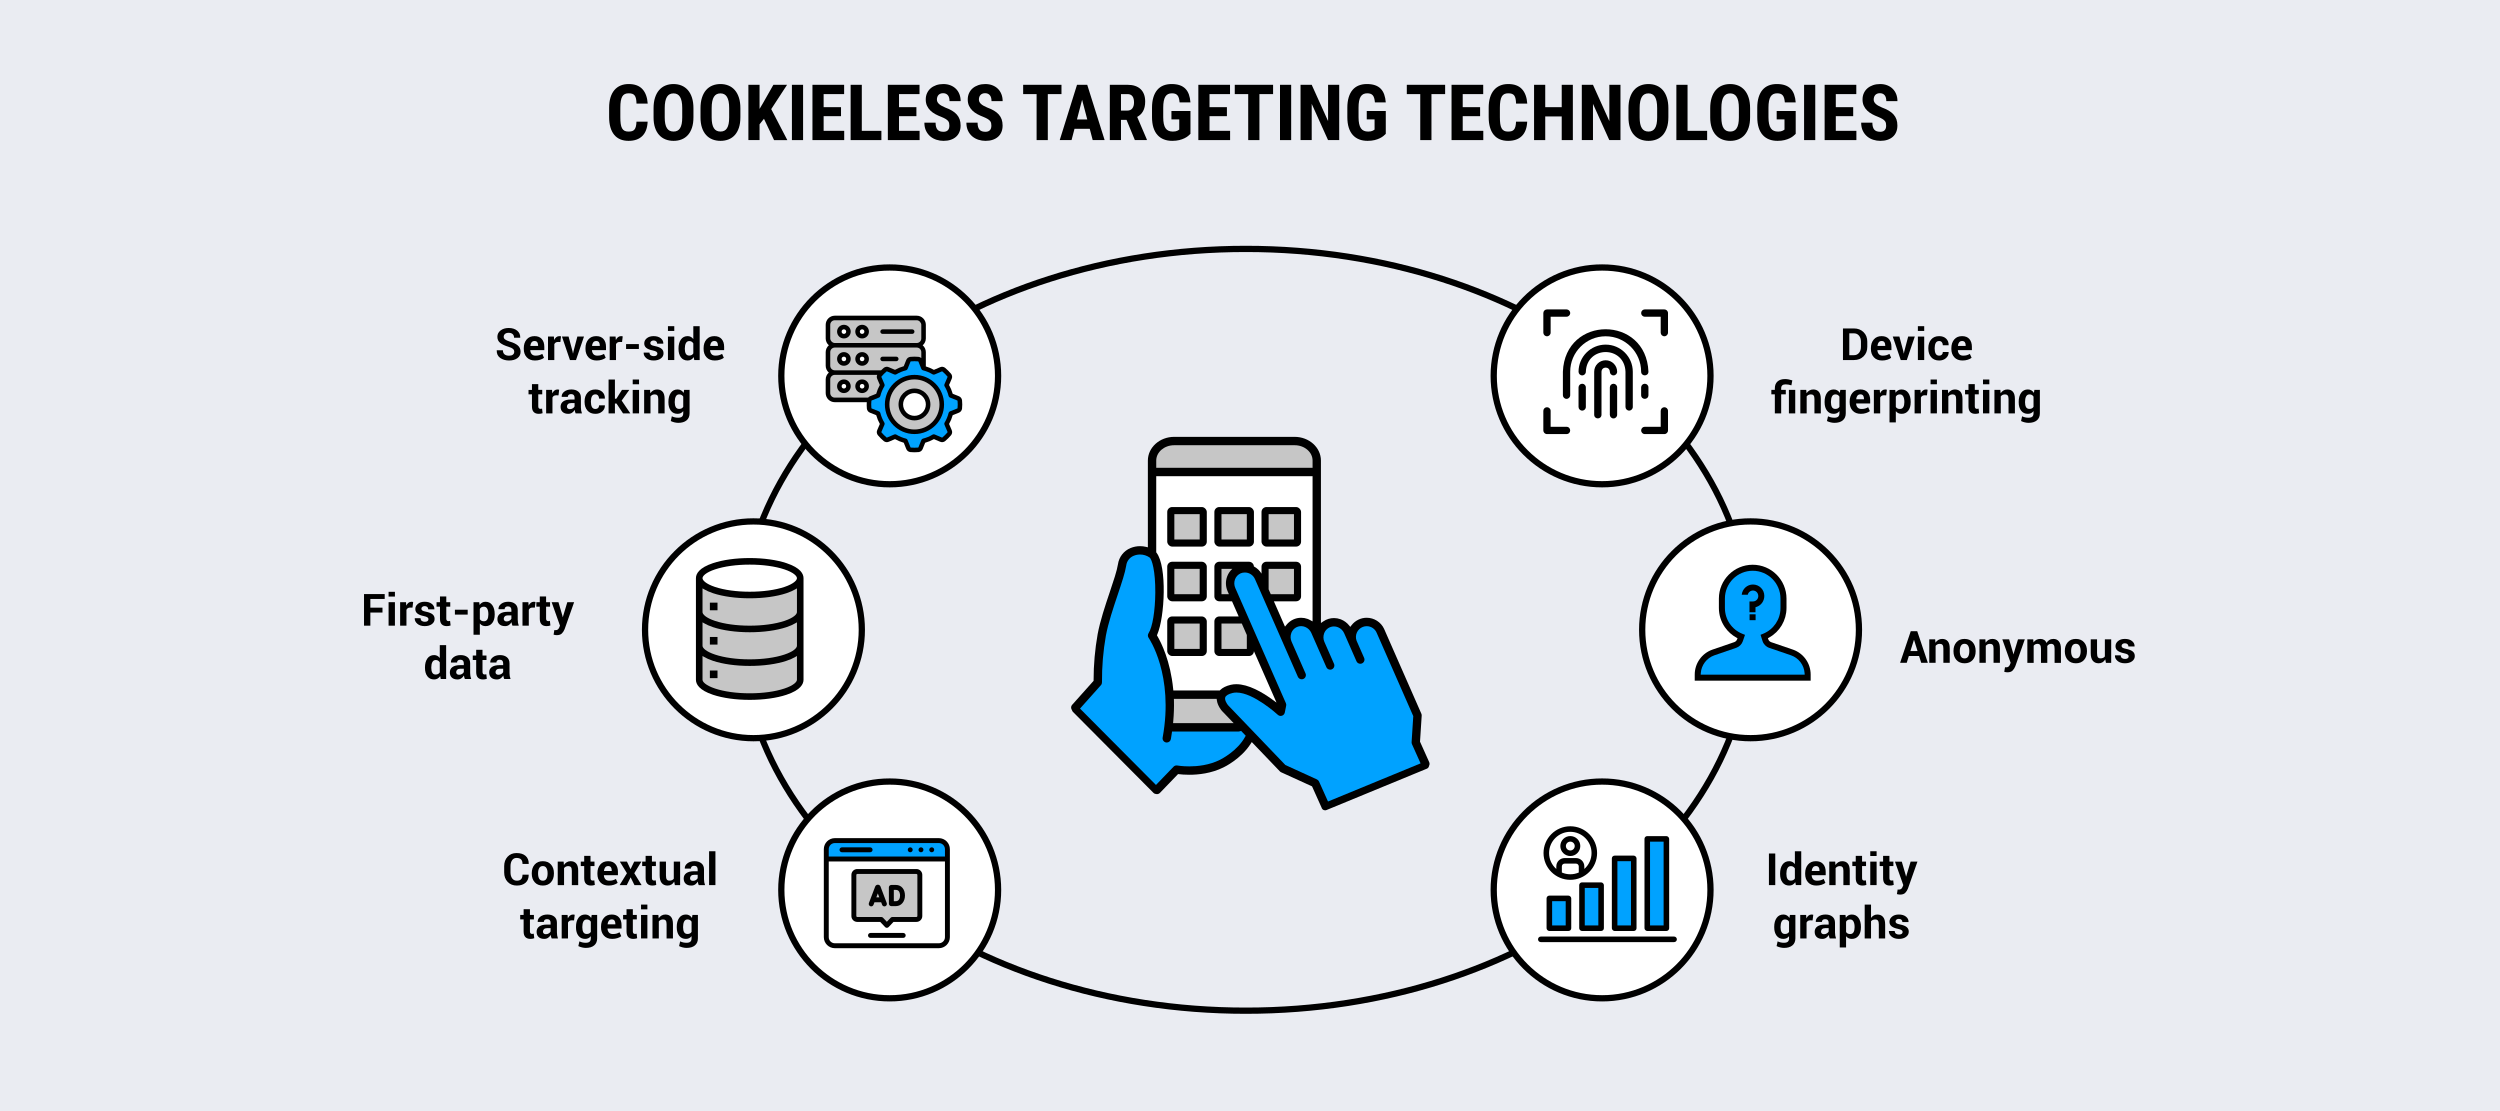<?xml version="1.0" encoding="UTF-8"?>
<svg id="Layer_1" xmlns="http://www.w3.org/2000/svg" version="1.1" viewBox="0 0 900 400">
  <!-- Generator: Adobe Illustrator 29.8.2, SVG Export Plug-In . SVG Version: 2.1.1 Build 3)  -->
  <defs>
    <style>
      .st0 {
        fill: #c6c6c6;
      }

      .st1 {
        fill: #fff;
      }

      .st2 {
        fill: #eaecf2;
      }

      .st3 {
        fill: #00a2ff;
      }
    </style>
  </defs>
  <rect class="st2" y="0" width="900" height="400"/>
  <g>
    <path d="M185.124,126.647c0-.438-.152-.789-.457-1.055s-.84-.516-1.605-.75c-1.312-.396-2.309-.862-2.988-1.398-.68-.536-1.02-1.268-1.02-2.195,0-.932.383-1.694,1.148-2.285.766-.591,1.742-.887,2.93-.887,1.26,0,2.274.318,3.043.953.768.636,1.139,1.469,1.113,2.5l-.016.047h-2.211c0-.567-.172-1.004-.516-1.309s-.826-.457-1.445-.457c-.562,0-.998.136-1.305.406-.308.271-.461.617-.461,1.039,0,.386.167.702.5.949.333.248.909.509,1.727.785,1.25.354,2.203.816,2.859,1.387s.984,1.322.984,2.254c0,.974-.38,1.742-1.141,2.305-.761.562-1.766.844-3.016.844-1.224,0-2.275-.305-3.152-.914-.878-.609-1.304-1.518-1.277-2.727l.016-.047h2.211c0,.672.198,1.167.594,1.484.396.318.932.477,1.609.477.609,0,1.074-.127,1.395-.383.32-.255.48-.596.48-1.023Z"/>
    <path d="M192.577,129.78c-1.261,0-2.245-.387-2.953-1.16-.708-.773-1.062-1.77-1.062-2.988v-.312c0-1.266.344-2.302,1.031-3.109.688-.807,1.633-1.208,2.836-1.203,1.135,0,2.006.348,2.613,1.043.606.695.91,1.632.91,2.809v1.18h-5.039l-.023.047c.036.578.212,1.047.527,1.406.315.359.782.539,1.402.539.51,0,.944-.052,1.301-.156.356-.104.725-.263,1.105-.477l.617,1.406c-.339.276-.797.508-1.375.695s-1.208.281-1.891.281ZM192.428,122.764c-.458,0-.812.158-1.059.473-.248.315-.397.733-.449,1.254l.016.039h2.781v-.172c0-.495-.102-.884-.305-1.168-.203-.284-.531-.426-.984-.426Z"/>
    <path d="M201.725,123.124l-.836-.023c-.339,0-.617.07-.836.211s-.386.339-.5.594v5.711h-2.273v-8.453h2.117l.102,1.25c.198-.442.454-.788.77-1.035.315-.247.678-.371,1.09-.371.114,0,.22.009.316.027.096.019.194.041.293.066l-.242,2.023Z"/>
    <path d="M206.108,126.467l.148.781h.047l.156-.781,1.391-5.305h2.383l-2.875,8.453h-2.18l-2.875-8.453h2.383l1.422,5.305Z"/>
    <path d="M214.788,129.78c-1.261,0-2.245-.387-2.953-1.16-.708-.773-1.062-1.77-1.062-2.988v-.312c0-1.266.344-2.302,1.031-3.109.688-.807,1.633-1.208,2.836-1.203,1.135,0,2.006.348,2.613,1.043.606.695.91,1.632.91,2.809v1.18h-5.039l-.023.047c.036.578.212,1.047.527,1.406.315.359.782.539,1.402.539.51,0,.944-.052,1.301-.156.356-.104.725-.263,1.105-.477l.617,1.406c-.339.276-.797.508-1.375.695s-1.208.281-1.891.281ZM214.639,122.764c-.458,0-.812.158-1.059.473-.248.315-.397.733-.449,1.254l.016.039h2.781v-.172c0-.495-.102-.884-.305-1.168-.203-.284-.531-.426-.984-.426Z"/>
    <path d="M223.936,123.124l-.836-.023c-.339,0-.617.07-.836.211s-.386.339-.5.594v5.711h-2.273v-8.453h2.117l.102,1.25c.198-.442.454-.788.77-1.035.315-.247.678-.371,1.09-.371.114,0,.22.009.316.027.096.019.194.041.293.066l-.242,2.023Z"/>
    <path d="M229.991,125.632h-4.602v-1.758h4.602v1.758Z"/>
    <path d="M236.663,127.272c0-.25-.121-.465-.363-.645s-.691-.337-1.348-.473c-.99-.198-1.741-.497-2.254-.898-.513-.401-.77-.945-.77-1.633,0-.724.307-1.341.922-1.852.614-.51,1.432-.766,2.453-.766,1.067,0,1.923.255,2.566.766.643.511.952,1.146.926,1.906l-.016.047h-2.203c0-.338-.109-.614-.328-.828-.219-.213-.534-.32-.945-.32-.365,0-.654.091-.867.273-.214.183-.32.406-.32.672,0,.261.11.473.332.637.221.164.67.312,1.348.441,1.036.208,1.809.515,2.316.918.508.404.762.96.762,1.668,0,.761-.326,1.383-.977,1.867-.651.484-1.511.727-2.578.727-1.125,0-2.015-.285-2.668-.855-.654-.57-.965-1.22-.934-1.949l.016-.047h2.086c.016.453.164.781.445.984s.648.305,1.102.305c.422,0,.743-.084.965-.254.221-.169.332-.399.332-.691Z"/>
    <path d="M242.741,119.139h-2.281v-1.711h2.281v1.711ZM242.741,129.616h-2.281v-8.453h2.281v8.453Z"/>
    <path d="M244.264,125.46c0-1.333.288-2.409.863-3.227.575-.817,1.387-1.227,2.434-1.227.422,0,.802.091,1.141.273.338.183.635.443.891.781v-4.633h2.289v12.188h-1.945l-.195-1.039c-.266.391-.581.689-.945.895-.365.206-.781.309-1.25.309-1.037,0-1.843-.38-2.418-1.141-.576-.76-.863-1.766-.863-3.016v-.164ZM246.538,125.624c0,.74.125,1.322.375,1.746.25.425.656.637,1.219.637.328,0,.614-.066.859-.199.245-.133.445-.327.602-.582v-3.602c-.156-.266-.355-.473-.598-.621s-.525-.223-.848-.223c-.558,0-.965.248-1.223.742-.258.495-.387,1.141-.387,1.938v.164Z"/>
    <path d="M257.311,129.78c-1.261,0-2.245-.387-2.953-1.16-.708-.773-1.062-1.77-1.062-2.988v-.312c0-1.266.344-2.302,1.031-3.109.688-.807,1.633-1.208,2.836-1.203,1.135,0,2.006.348,2.613,1.043.606.695.91,1.632.91,2.809v1.18h-5.039l-.023.047c.036.578.212,1.047.527,1.406.315.359.782.539,1.402.539.51,0,.944-.052,1.301-.156.356-.104.725-.263,1.105-.477l.617,1.406c-.339.276-.797.508-1.375.695s-1.208.281-1.891.281ZM257.163,122.764c-.458,0-.812.158-1.059.473-.248.315-.397.733-.449,1.254l.016.039h2.781v-.172c0-.495-.102-.884-.305-1.168-.203-.284-.531-.426-.984-.426Z"/>
    <path d="M193.776,138.293v2.07h1.43v1.602h-1.43v4.305c0,.328.069.562.207.703.138.141.319.211.543.211.12,0,.224-.006.312-.02.088-.013.19-.035.305-.066l.188,1.648c-.229.078-.452.137-.668.176-.216.039-.452.059-.707.059-.787,0-1.392-.216-1.816-.648-.425-.432-.637-1.117-.637-2.055v-4.312h-1.234v-1.602h1.234v-2.07h2.273Z"/>
    <path d="M201.057,142.324l-.836-.023c-.339,0-.617.07-.836.211s-.386.339-.5.594v5.711h-2.273v-8.453h2.117l.102,1.25c.198-.442.454-.788.77-1.035.315-.247.678-.371,1.09-.371.114,0,.22.009.316.027.096.019.194.041.293.066l-.242,2.023Z"/>
    <path d="M207.229,148.816c-.083-.192-.155-.396-.215-.609-.06-.213-.103-.432-.129-.656-.234.412-.544.753-.93,1.023-.386.271-.844.406-1.375.406-.886,0-1.568-.228-2.047-.684-.479-.456-.719-1.077-.719-1.863,0-.828.319-1.47.957-1.926.638-.456,1.569-.684,2.793-.684h1.281v-.672c0-.406-.107-.721-.32-.945-.214-.224-.531-.336-.953-.336-.37,0-.655.09-.855.27-.201.18-.301.426-.301.738h-2.195l-.016-.047c-.037-.713.274-1.329.934-1.848.659-.518,1.52-.777,2.582-.777,1.016,0,1.837.255,2.465.766.627.511.941,1.242.941,2.195v3.492c0,.396.03.769.09,1.117.06.349.155.695.285,1.039h-2.273ZM205.143,147.293c.396,0,.75-.099,1.062-.297.312-.198.526-.427.641-.688v-1.195h-1.281c-.484,0-.851.12-1.098.359-.248.24-.371.534-.371.883,0,.287.092.515.277.684.185.169.441.254.77.254Z"/>
    <path d="M214.37,147.23c.396,0,.711-.118.945-.355.234-.237.352-.553.352-.949h2.078l.016.047c.021.854-.297,1.569-.953,2.145-.656.576-1.469.863-2.438.863-1.25,0-2.216-.399-2.898-1.199-.683-.799-1.023-1.821-1.023-3.066v-.234c0-1.239.34-2.262,1.02-3.066s1.642-1.207,2.887-1.207c1.031,0,1.862.297,2.492.891.63.594.935,1.375.914,2.344l-.016.047h-2.078c0-.438-.116-.801-.348-1.09-.232-.289-.554-.434-.965-.434-.589,0-1.007.236-1.254.707-.248.472-.371,1.074-.371,1.809v.234c0,.75.124,1.357.371,1.82.247.464.67.695,1.27.695Z"/>
    <path d="M221.948,145.277h-.578v3.539h-2.281v-12.188h2.281v6.914h.508l2.023-3.18h2.641l-2.75,3.852,3.125,4.602h-2.625l-2.344-3.539Z"/>
    <path d="M230.057,138.34h-2.281v-1.711h2.281v1.711ZM230.057,148.816h-2.281v-8.453h2.281v8.453Z"/>
    <path d="M234.018,140.363l.102,1.211c.281-.432.627-.768,1.039-1.008.411-.239.872-.359,1.383-.359.854,0,1.521.275,2,.824.479.55.719,1.418.719,2.605v5.18h-2.289v-5.172c0-.604-.105-1.032-.316-1.285-.211-.252-.527-.379-.949-.379-.339,0-.637.064-.895.191-.258.128-.47.304-.637.527v6.117h-2.281v-8.453h2.125Z"/>
    <path d="M240.627,144.66c0-1.333.289-2.409.867-3.227.578-.817,1.391-1.227,2.438-1.227.474,0,.891.107,1.25.32.359.214.667.519.922.914l.18-1.078h1.961v8.414c0,1.099-.359,1.949-1.078,2.551s-1.722.902-3.008.902c-.427,0-.88-.059-1.359-.176-.479-.117-.922-.277-1.328-.48l.383-1.703c.349.167.709.293,1.082.379.372.086.774.129,1.207.129.625,0,1.084-.13,1.379-.391.294-.261.441-.667.441-1.219v-.766c-.25.318-.544.56-.883.727-.339.167-.727.25-1.164.25-1.037,0-1.844-.38-2.422-1.141-.578-.76-.867-1.766-.867-3.016v-.164ZM242.909,144.824c0,.74.124,1.322.371,1.746.247.425.652.637,1.215.637.349,0,.645-.063.887-.191.242-.127.436-.313.582-.559v-3.664c-.146-.26-.34-.461-.582-.602s-.533-.211-.871-.211c-.558,0-.964.248-1.219.742-.255.495-.383,1.141-.383,1.938v.164Z"/>
  </g>
  <g>
    <path d="M137.694,220.515h-4.367v4.727h-2.281v-11.375h7.445v1.758h-5.164v3.133h4.367v1.758Z"/>
    <path d="M142.17,214.765h-2.281v-1.711h2.281v1.711ZM142.17,225.241h-2.281v-8.453h2.281v8.453Z"/>
    <path d="M148.491,218.749l-.836-.023c-.339,0-.617.07-.836.211s-.386.339-.5.594v5.711h-2.273v-8.453h2.117l.102,1.25c.198-.442.454-.788.77-1.035.315-.247.678-.371,1.09-.371.114,0,.22.009.316.027.096.019.194.04.293.066l-.242,2.023Z"/>
    <path d="M154.249,222.898c0-.25-.121-.465-.363-.645s-.691-.337-1.348-.473c-.99-.198-1.741-.497-2.254-.898-.513-.401-.77-.945-.77-1.633,0-.724.307-1.341.922-1.852.614-.511,1.432-.766,2.453-.766,1.067,0,1.923.255,2.566.766.643.511.952,1.146.926,1.906l-.016.047h-2.203c0-.339-.109-.614-.328-.828s-.534-.32-.945-.32c-.365,0-.654.091-.867.273-.214.183-.32.406-.32.672,0,.261.11.473.332.637.221.164.67.312,1.348.441,1.036.208,1.809.515,2.316.918s.762.96.762,1.668c0,.761-.326,1.383-.977,1.867-.651.484-1.511.727-2.578.727-1.125,0-2.015-.285-2.668-.855-.654-.57-.965-1.22-.934-1.949l.016-.047h2.086c.016.453.164.781.445.984s.648.305,1.102.305c.422,0,.743-.085.965-.254.221-.169.332-.399.332-.691Z"/>
    <path d="M160.663,214.718v2.07h1.43v1.602h-1.43v4.305c0,.328.069.562.207.703.138.141.319.211.543.211.12,0,.224-.007.312-.02.088-.013.19-.035.305-.066l.188,1.648c-.229.078-.452.137-.668.176-.216.039-.452.059-.707.059-.787,0-1.392-.216-1.816-.648-.425-.433-.637-1.117-.637-2.055v-4.312h-1.234v-1.602h1.234v-2.07h2.273Z"/>
    <path d="M168.366,221.257h-4.602v-1.758h4.602v1.758Z"/>
    <path d="M178.092,221.249c0,1.25-.289,2.255-.867,3.016s-1.386,1.141-2.422,1.141c-.443,0-.836-.082-1.18-.246s-.638-.405-.883-.723v4.055h-2.273v-11.703h2.055l.133,1c.25-.37.551-.655.902-.855s.762-.301,1.23-.301c1.047,0,1.859.409,2.438,1.227s.867,1.894.867,3.227v.164ZM175.811,221.085c0-.797-.133-1.442-.398-1.938s-.672-.742-1.219-.742c-.344,0-.637.07-.879.211s-.434.341-.574.602v3.703c.141.239.332.422.574.547s.54.188.895.188c.552,0,.957-.216,1.215-.648s.387-1.019.387-1.758v-.164Z"/>
    <path d="M184.483,225.241c-.083-.192-.155-.396-.215-.609-.06-.214-.103-.433-.129-.656-.234.411-.544.753-.93,1.023-.386.271-.844.406-1.375.406-.886,0-1.568-.228-2.047-.684-.479-.456-.719-1.077-.719-1.863,0-.828.319-1.47.957-1.926.638-.456,1.569-.684,2.793-.684h1.281v-.672c0-.406-.107-.722-.32-.945-.214-.224-.531-.336-.953-.336-.37,0-.655.09-.855.27-.201.18-.301.426-.301.738h-2.195l-.016-.047c-.037-.714.274-1.329.934-1.848.659-.519,1.52-.777,2.582-.777,1.016,0,1.837.255,2.465.766.627.511.941,1.242.941,2.195v3.492c0,.396.03.769.09,1.117.06.349.155.695.285,1.039h-2.273ZM182.397,223.718c.396,0,.75-.099,1.062-.297s.526-.427.641-.688v-1.195h-1.281c-.484,0-.851.12-1.098.359-.248.239-.371.534-.371.883,0,.286.092.515.277.684.185.169.441.254.77.254Z"/>
    <path d="M192.538,218.749l-.836-.023c-.339,0-.617.07-.836.211s-.386.339-.5.594v5.711h-2.273v-8.453h2.117l.102,1.25c.198-.442.454-.788.77-1.035.315-.247.678-.371,1.09-.371.114,0,.22.009.316.027.096.019.194.04.293.066l-.242,2.023Z"/>
    <path d="M196.592,214.718v2.07h1.43v1.602h-1.43v4.305c0,.328.069.562.207.703.138.141.319.211.543.211.12,0,.224-.007.312-.02.088-.013.19-.035.305-.066l.188,1.648c-.229.078-.452.137-.668.176-.216.039-.452.059-.707.059-.787,0-1.392-.216-1.816-.648-.425-.433-.637-1.117-.637-2.055v-4.312h-1.234v-1.602h1.234v-2.07h2.273Z"/>
    <path d="M202.475,221.695l.094.469h.047l1.617-5.375h2.453l-3.43,9.719c-.24.604-.565,1.113-.977,1.527-.412.414-1.029.621-1.852.621-.193,0-.371-.016-.535-.047s-.363-.075-.598-.133l.266-1.664c.067.011.141.021.219.031s.148.016.211.016c.375,0,.664-.093.867-.277s.359-.415.469-.691l.266-.656-3-8.445h2.453l1.43,4.906Z"/>
    <path d="M152.991,240.285c0-1.333.288-2.409.863-3.227.575-.817,1.387-1.227,2.434-1.227.422,0,.802.091,1.141.273.338.183.635.442.891.781v-4.633h2.289v12.188h-1.945l-.195-1.039c-.266.391-.581.688-.945.895-.365.206-.781.309-1.25.309-1.037,0-1.843-.38-2.418-1.141-.576-.761-.863-1.766-.863-3.016v-.164ZM155.264,240.449c0,.739.125,1.321.375,1.746s.656.637,1.219.637c.328,0,.614-.066.859-.199.245-.133.445-.327.602-.582v-3.602c-.156-.266-.355-.473-.598-.621s-.525-.223-.848-.223c-.558,0-.965.247-1.223.742s-.387,1.141-.387,1.938v.164Z"/>
    <path d="M167.358,244.442c-.083-.192-.155-.396-.215-.609-.06-.214-.103-.433-.129-.656-.234.411-.544.753-.93,1.023-.386.271-.844.406-1.375.406-.886,0-1.568-.228-2.047-.684-.479-.456-.719-1.077-.719-1.863,0-.828.319-1.47.957-1.926.638-.456,1.569-.684,2.793-.684h1.281v-.672c0-.406-.107-.722-.32-.945-.214-.224-.531-.336-.953-.336-.37,0-.655.09-.855.27-.201.18-.301.426-.301.738h-2.195l-.016-.047c-.037-.714.274-1.329.934-1.848.659-.519,1.52-.777,2.582-.777,1.016,0,1.837.255,2.465.766.627.511.941,1.242.941,2.195v3.492c0,.396.03.769.09,1.117.06.349.155.695.285,1.039h-2.273ZM165.272,242.918c.396,0,.75-.099,1.062-.297s.526-.427.641-.688v-1.195h-1.281c-.484,0-.851.12-1.098.359-.248.239-.371.534-.371.883,0,.286.092.515.277.684.185.169.441.254.77.254Z"/>
    <path d="M173.702,233.918v2.07h1.43v1.602h-1.43v4.305c0,.328.069.562.207.703.138.141.319.211.543.211.12,0,.224-.007.312-.02.088-.013.19-.035.305-.066l.188,1.648c-.229.078-.452.137-.668.176-.216.039-.452.059-.707.059-.787,0-1.392-.216-1.816-.648-.425-.433-.637-1.117-.637-2.055v-4.312h-1.234v-1.602h1.234v-2.07h2.273Z"/>
    <path d="M181.522,244.442c-.083-.192-.155-.396-.215-.609-.06-.214-.103-.433-.129-.656-.234.411-.544.753-.93,1.023-.386.271-.844.406-1.375.406-.886,0-1.568-.228-2.047-.684-.479-.456-.719-1.077-.719-1.863,0-.828.319-1.47.957-1.926.638-.456,1.569-.684,2.793-.684h1.281v-.672c0-.406-.107-.722-.32-.945-.214-.224-.531-.336-.953-.336-.37,0-.655.09-.855.27-.201.18-.301.426-.301.738h-2.195l-.016-.047c-.037-.714.274-1.329.934-1.848.659-.519,1.52-.777,2.582-.777,1.016,0,1.837.255,2.465.766.627.511.941,1.242.941,2.195v3.492c0,.396.03.769.09,1.117.06.349.155.695.285,1.039h-2.273ZM179.436,242.918c.396,0,.75-.099,1.062-.297s.526-.427.641-.688v-1.195h-1.281c-.484,0-.851.12-1.098.359-.248.239-.371.534-.371.883,0,.286.092.515.277.684.185.169.441.254.77.254Z"/>
  </g>
  <g>
    <path d="M190.311,314.872l.016.047c.021,1.214-.349,2.164-1.109,2.852-.761.688-1.81,1.031-3.148,1.031-1.365,0-2.466-.438-3.305-1.316-.839-.878-1.258-2.012-1.258-3.402v-2.258c0-1.386.409-2.52,1.227-3.402.817-.883,1.891-1.324,3.219-1.324,1.385,0,2.469.339,3.25,1.016s1.161,1.63,1.141,2.859l-.016.047h-2.219c0-.729-.176-1.272-.527-1.629s-.895-.535-1.629-.535c-.683,0-1.215.274-1.598.824s-.574,1.259-.574,2.129v2.273c0,.875.202,1.589.605,2.141.403.552.965.828,1.684.828.682,0,1.191-.179,1.527-.535s.504-.905.504-1.645h2.211Z"/>
    <path d="M191.436,314.333c0-1.261.352-2.293,1.055-3.098s1.677-1.207,2.922-1.207,2.229.401,2.938,1.203c.708.802,1.062,1.836,1.062,3.102v.164c0,1.271-.353,2.306-1.059,3.105-.706.8-1.681,1.199-2.926,1.199s-2.228-.399-2.934-1.199c-.706-.8-1.059-1.835-1.059-3.105v-.164ZM193.709,314.497c0,.771.135,1.39.406,1.855.271.466.708.699,1.312.699.588,0,1.02-.234,1.293-.703s.41-1.086.41-1.852v-.164c0-.75-.138-1.362-.414-1.836-.276-.474-.711-.711-1.305-.711-.589,0-1.02.238-1.293.715s-.41,1.087-.41,1.832v.164Z"/>
    <path d="M202.905,310.185l.102,1.211c.281-.433.627-.769,1.039-1.008.411-.239.872-.359,1.383-.359.854,0,1.521.274,2,.824.479.55.719,1.418.719,2.605v5.18h-2.289v-5.172c0-.604-.105-1.032-.316-1.285s-.527-.379-.949-.379c-.339,0-.637.063-.895.191s-.47.304-.637.527v6.117h-2.281v-8.453h2.125Z"/>
    <path d="M212.584,308.114v2.07h1.43v1.602h-1.43v4.305c0,.328.069.562.207.703.138.141.319.211.543.211.12,0,.224-.007.312-.02.088-.013.19-.035.305-.066l.188,1.648c-.229.078-.452.137-.668.176-.216.039-.452.059-.707.059-.787,0-1.392-.216-1.816-.648-.425-.433-.637-1.117-.637-2.055v-4.312h-1.234v-1.602h1.234v-2.07h2.273Z"/>
    <path d="M219.084,318.802c-1.261,0-2.245-.387-2.953-1.16-.708-.773-1.062-1.77-1.062-2.988v-.312c0-1.266.344-2.302,1.031-3.109s1.633-1.208,2.836-1.203c1.135,0,2.006.348,2.613,1.043.606.695.91,1.632.91,2.809v1.18h-5.039l-.023.047c.036.578.212,1.047.527,1.406.315.359.782.539,1.402.539.51,0,.944-.052,1.301-.156.356-.104.725-.263,1.105-.477l.617,1.406c-.339.276-.797.508-1.375.695s-1.208.281-1.891.281ZM218.936,311.786c-.458,0-.812.157-1.059.473-.248.315-.397.733-.449,1.254l.016.039h2.781v-.172c0-.495-.102-.884-.305-1.168s-.531-.426-.984-.426Z"/>
    <path d="M226.967,312.872h.047l1.297-2.688h2.578l-2.547,4.18,2.633,4.273h-2.57l-1.383-2.805-1.383,2.805h-2.578l2.633-4.273-2.555-4.18h2.562l1.266,2.688Z"/>
    <path d="M234.694,308.114v2.07h1.43v1.602h-1.43v4.305c0,.328.069.562.207.703.138.141.319.211.543.211.12,0,.224-.007.312-.02.088-.013.19-.035.305-.066l.188,1.648c-.229.078-.452.137-.668.176-.216.039-.452.059-.707.059-.787,0-1.392-.216-1.816-.648-.425-.433-.637-1.117-.637-2.055v-4.312h-1.234v-1.602h1.234v-2.07h2.273Z"/>
    <path d="M242.709,317.388c-.261.453-.591.802-.992,1.047-.401.245-.867.367-1.398.367-.891,0-1.587-.302-2.09-.906-.503-.604-.754-1.542-.754-2.812v-4.898h2.273v4.914c0,.739.1,1.246.301,1.52.2.273.512.41.934.41.364,0,.677-.059.938-.176.26-.117.474-.29.641-.52v-6.148h2.281v8.453h-1.891l-.242-1.25Z"/>
    <path d="M251.545,318.638c-.083-.192-.155-.396-.215-.609-.06-.214-.103-.433-.129-.656-.234.411-.544.753-.93,1.023-.386.271-.844.406-1.375.406-.886,0-1.568-.228-2.047-.684-.479-.456-.719-1.077-.719-1.863,0-.828.319-1.47.957-1.926.638-.456,1.569-.684,2.793-.684h1.281v-.672c0-.406-.107-.722-.32-.945-.214-.224-.531-.336-.953-.336-.37,0-.655.09-.855.27-.201.18-.301.426-.301.738h-2.195l-.016-.047c-.037-.714.274-1.329.934-1.848.659-.519,1.52-.777,2.582-.777,1.016,0,1.837.255,2.465.766.627.511.941,1.242.941,2.195v3.492c0,.396.03.769.09,1.117.06.349.155.695.285,1.039h-2.273ZM249.459,317.114c.396,0,.75-.099,1.062-.297s.526-.427.641-.688v-1.195h-1.281c-.484,0-.851.12-1.098.359-.248.239-.371.534-.371.883,0,.286.092.515.277.684.185.169.441.254.77.254Z"/>
    <path d="M257.553,318.638h-2.281v-12.188h2.281v12.188Z"/>
    <path d="M190.776,327.315v2.07h1.43v1.602h-1.43v4.305c0,.328.069.562.207.703.138.141.319.211.543.211.12,0,.224-.007.312-.02.088-.013.19-.035.305-.066l.188,1.648c-.229.078-.452.137-.668.176-.216.039-.452.059-.707.059-.787,0-1.392-.216-1.816-.648-.425-.433-.637-1.117-.637-2.055v-4.312h-1.234v-1.602h1.234v-2.07h2.273Z"/>
    <path d="M198.596,337.838c-.083-.192-.155-.396-.215-.609-.06-.214-.103-.433-.129-.656-.234.411-.544.753-.93,1.023-.386.271-.844.406-1.375.406-.886,0-1.568-.228-2.047-.684-.479-.456-.719-1.077-.719-1.863,0-.828.319-1.47.957-1.926.638-.456,1.569-.684,2.793-.684h1.281v-.672c0-.406-.107-.722-.32-.945-.214-.224-.531-.336-.953-.336-.37,0-.655.09-.855.27-.201.18-.301.426-.301.738h-2.195l-.016-.047c-.037-.714.274-1.329.934-1.848.659-.519,1.52-.777,2.582-.777,1.016,0,1.837.255,2.465.766.627.511.941,1.242.941,2.195v3.492c0,.396.03.769.09,1.117.06.349.155.695.285,1.039h-2.273ZM196.51,336.315c.396,0,.75-.099,1.062-.297s.526-.427.641-.688v-1.195h-1.281c-.484,0-.851.12-1.098.359-.248.239-.371.534-.371.883,0,.286.092.515.277.684.185.169.441.254.77.254Z"/>
    <path d="M206.651,331.346l-.836-.023c-.339,0-.617.07-.836.211s-.386.339-.5.594v5.711h-2.273v-8.453h2.117l.102,1.25c.198-.442.454-.788.77-1.035.315-.247.678-.371,1.09-.371.114,0,.22.009.316.027.096.019.194.04.293.066l-.242,2.023Z"/>
    <path d="M207.354,333.682c0-1.333.289-2.409.867-3.227s1.391-1.227,2.438-1.227c.474,0,.891.106,1.25.32s.667.519.922.914l.18-1.078h1.961v8.414c0,1.099-.359,1.949-1.078,2.551s-1.722.902-3.008.902c-.427,0-.88-.059-1.359-.176-.479-.117-.922-.277-1.328-.48l.383-1.703c.349.167.709.293,1.082.379.372.086.774.129,1.207.129.625,0,1.084-.13,1.379-.391.294-.261.441-.667.441-1.219v-.766c-.25.317-.544.56-.883.727-.339.167-.727.25-1.164.25-1.037,0-1.844-.38-2.422-1.141s-.867-1.766-.867-3.016v-.164ZM209.635,333.846c0,.739.124,1.321.371,1.746.247.425.652.637,1.215.637.349,0,.645-.063.887-.191s.436-.313.582-.559v-3.664c-.146-.261-.34-.461-.582-.602s-.533-.211-.871-.211c-.558,0-.964.247-1.219.742-.255.495-.383,1.141-.383,1.938v.164Z"/>
    <path d="M220.385,338.002c-1.261,0-2.245-.387-2.953-1.16-.708-.773-1.062-1.77-1.062-2.988v-.312c0-1.266.344-2.302,1.031-3.109s1.633-1.208,2.836-1.203c1.135,0,2.006.348,2.613,1.043.606.695.91,1.632.91,2.809v1.18h-5.039l-.023.047c.036.578.212,1.047.527,1.406.315.359.782.539,1.402.539.51,0,.944-.052,1.301-.156.356-.104.725-.263,1.105-.477l.617,1.406c-.339.276-.797.508-1.375.695s-1.208.281-1.891.281ZM220.237,330.987c-.458,0-.812.157-1.059.473-.248.315-.397.733-.449,1.254l.016.039h2.781v-.172c0-.495-.102-.884-.305-1.168s-.531-.426-.984-.426Z"/>
    <path d="M227.823,327.315v2.07h1.43v1.602h-1.43v4.305c0,.328.069.562.207.703.138.141.319.211.543.211.12,0,.224-.007.312-.02.088-.013.19-.035.305-.066l.188,1.648c-.229.078-.452.137-.668.176-.216.039-.452.059-.707.059-.787,0-1.392-.216-1.816-.648-.425-.433-.637-1.117-.637-2.055v-4.312h-1.234v-1.602h1.234v-2.07h2.273Z"/>
    <path d="M233.057,327.362h-2.281v-1.711h2.281v1.711ZM233.057,337.838h-2.281v-8.453h2.281v8.453Z"/>
    <path d="M237.018,329.385l.102,1.211c.281-.433.627-.769,1.039-1.008.411-.239.872-.359,1.383-.359.854,0,1.521.274,2,.824.479.55.719,1.418.719,2.605v5.18h-2.289v-5.172c0-.604-.105-1.032-.316-1.285s-.527-.379-.949-.379c-.339,0-.637.063-.895.191s-.47.304-.637.527v6.117h-2.281v-8.453h2.125Z"/>
    <path d="M243.627,333.682c0-1.333.289-2.409.867-3.227s1.391-1.227,2.438-1.227c.474,0,.891.106,1.25.32s.667.519.922.914l.18-1.078h1.961v8.414c0,1.099-.359,1.949-1.078,2.551s-1.722.902-3.008.902c-.427,0-.88-.059-1.359-.176-.479-.117-.922-.277-1.328-.48l.383-1.703c.349.167.709.293,1.082.379.372.086.774.129,1.207.129.625,0,1.084-.13,1.379-.391.294-.261.441-.667.441-1.219v-.766c-.25.317-.544.56-.883.727-.339.167-.727.25-1.164.25-1.037,0-1.844-.38-2.422-1.141s-.867-1.766-.867-3.016v-.164ZM245.909,333.846c0,.739.124,1.321.371,1.746.247.425.652.637,1.215.637.349,0,.645-.063.887-.191s.436-.313.582-.559v-3.664c-.146-.261-.34-.461-.582-.602s-.533-.211-.871-.211c-.558,0-.964.247-1.219.742-.255.495-.383,1.141-.383,1.938v.164Z"/>
  </g>
  <g>
    <path d="M663.466,129.616v-11.375h3.969c1.391,0,2.536.444,3.438,1.332.901.888,1.352,2.027,1.352,3.418v1.883c0,1.396-.45,2.535-1.352,3.418s-2.047,1.324-3.438,1.324h-3.969ZM665.747,119.999v7.867h1.688c.75,0,1.354-.28,1.812-.84.458-.56.688-1.277.688-2.152v-1.898c0-.87-.229-1.583-.688-2.141-.458-.557-1.062-.836-1.812-.836h-1.688Z"/>
    <path d="M677.544,129.78c-1.261,0-2.245-.387-2.953-1.16s-1.062-1.77-1.062-2.988v-.312c0-1.266.344-2.302,1.031-3.109.688-.807,1.633-1.208,2.836-1.203,1.136,0,2.007.348,2.613,1.043s.91,1.632.91,2.809v1.18h-5.039l-.023.047c.036.578.212,1.047.527,1.406s.782.539,1.402.539c.511,0,.944-.052,1.301-.156.356-.104.726-.263,1.105-.477l.617,1.406c-.339.276-.797.508-1.375.695s-1.208.281-1.891.281ZM677.396,122.764c-.458,0-.812.158-1.059.473-.247.315-.397.733-.449,1.254l.016.039h2.781v-.172c0-.495-.102-.884-.305-1.168-.203-.284-.531-.426-.984-.426Z"/>
    <path d="M685.2,126.467l.148.781h.047l.156-.781,1.391-5.305h2.383l-2.875,8.453h-2.18l-2.875-8.453h2.383l1.422,5.305Z"/>
    <path d="M692.716,119.139h-2.281v-1.711h2.281v1.711ZM692.716,129.616h-2.281v-8.453h2.281v8.453Z"/>
    <path d="M698.122,128.03c.396,0,.711-.118.945-.355.234-.237.352-.553.352-.949h2.078l.016.047c.021.854-.297,1.569-.953,2.145-.656.576-1.469.863-2.438.863-1.25,0-2.216-.399-2.898-1.199-.683-.799-1.023-1.821-1.023-3.066v-.234c0-1.239.34-2.262,1.02-3.066s1.642-1.207,2.887-1.207c1.031,0,1.862.297,2.492.891s.935,1.375.914,2.344l-.016.047h-2.078c0-.438-.116-.801-.348-1.09s-.554-.434-.965-.434c-.589,0-1.007.236-1.254.707-.247.472-.371,1.074-.371,1.809v.234c0,.75.124,1.357.371,1.82.247.464.671.695,1.27.695Z"/>
    <path d="M706.505,129.78c-1.261,0-2.245-.387-2.953-1.16s-1.062-1.77-1.062-2.988v-.312c0-1.266.344-2.302,1.031-3.109.688-.807,1.633-1.208,2.836-1.203,1.136,0,2.007.348,2.613,1.043s.91,1.632.91,2.809v1.18h-5.039l-.023.047c.036.578.212,1.047.527,1.406s.782.539,1.402.539c.511,0,.944-.052,1.301-.156.356-.104.726-.263,1.105-.477l.617,1.406c-.339.276-.797.508-1.375.695s-1.208.281-1.891.281ZM706.356,122.764c-.458,0-.812.158-1.059.473-.247.315-.397.733-.449,1.254l.016.039h2.781v-.172c0-.495-.102-.884-.305-1.168-.203-.284-.531-.426-.984-.426Z"/>
    <path d="M638.942,148.816v-6.852h-1.258v-1.602h1.258v-.578c0-1.062.324-1.881.973-2.457.648-.575,1.562-.863,2.738-.863.406,0,.808.041,1.203.121.396.081.854.197,1.375.348l-.328,1.797c-.38-.114-.726-.203-1.035-.266s-.665-.094-1.066-.094c-.526,0-.921.12-1.184.359-.263.24-.395.591-.395,1.055v.578h1.664v1.602h-1.664v6.852h-2.281ZM646.286,148.816h-2.281v-8.453h2.281v8.453Z"/>
    <path d="M650.247,140.363l.102,1.211c.281-.432.628-.768,1.039-1.008.411-.239.872-.359,1.383-.359.854,0,1.521.275,2,.824.479.55.719,1.418.719,2.605v5.18h-2.289v-5.172c0-.604-.105-1.032-.316-1.285-.211-.252-.527-.379-.949-.379-.339,0-.637.064-.895.191-.258.128-.47.304-.637.527v6.117h-2.281v-8.453h2.125Z"/>
    <path d="M656.856,144.66c0-1.333.289-2.409.867-3.227.578-.817,1.391-1.227,2.438-1.227.474,0,.891.107,1.25.32.359.214.667.519.922.914l.18-1.078h1.961v8.414c0,1.099-.359,1.949-1.078,2.551s-1.722.902-3.008.902c-.427,0-.88-.059-1.359-.176s-.922-.277-1.328-.48l.383-1.703c.349.167.71.293,1.082.379s.774.129,1.207.129c.625,0,1.085-.13,1.379-.391.294-.261.441-.667.441-1.219v-.766c-.25.318-.544.56-.883.727s-.727.25-1.164.25c-1.036,0-1.844-.38-2.422-1.141-.578-.76-.867-1.766-.867-3.016v-.164ZM659.138,144.824c0,.74.124,1.322.371,1.746.247.425.652.637,1.215.637.349,0,.645-.063.887-.191.242-.127.437-.313.582-.559v-3.664c-.146-.26-.34-.461-.582-.602s-.532-.211-.871-.211c-.558,0-.964.248-1.219.742-.255.495-.383,1.141-.383,1.938v.164Z"/>
    <path d="M669.888,148.98c-1.261,0-2.245-.387-2.953-1.16s-1.062-1.77-1.062-2.988v-.312c0-1.266.344-2.302,1.031-3.109.688-.807,1.633-1.208,2.836-1.203,1.136,0,2.007.348,2.613,1.043s.91,1.632.91,2.809v1.18h-5.039l-.023.047c.036.578.212,1.047.527,1.406s.782.539,1.402.539c.511,0,.944-.052,1.301-.156.356-.104.726-.263,1.105-.477l.617,1.406c-.339.276-.797.508-1.375.695s-1.208.281-1.891.281ZM669.739,141.965c-.458,0-.812.158-1.059.473-.247.315-.397.733-.449,1.254l.016.039h2.781v-.172c0-.495-.102-.884-.305-1.168-.203-.284-.531-.426-.984-.426Z"/>
    <path d="M679.036,142.324l-.836-.023c-.339,0-.617.07-.836.211s-.386.339-.5.594v5.711h-2.273v-8.453h2.117l.102,1.25c.198-.442.454-.788.77-1.035.315-.247.679-.371,1.09-.371.114,0,.22.009.316.027.097.019.194.041.293.066l-.242,2.023Z"/>
    <path d="M687.849,144.824c0,1.25-.289,2.255-.867,3.016-.578.761-1.386,1.141-2.422,1.141-.442,0-.836-.082-1.18-.246s-.638-.405-.883-.723v4.055h-2.273v-11.703h2.055l.133,1c.25-.37.551-.655.902-.855.352-.2.762-.301,1.23-.301,1.047,0,1.859.409,2.438,1.227.578.818.867,1.894.867,3.227v.164ZM685.567,144.66c0-.797-.133-1.442-.398-1.938-.266-.495-.672-.742-1.219-.742-.344,0-.637.07-.879.211s-.434.341-.574.602v3.703c.141.24.332.422.574.547s.54.188.895.188c.552,0,.957-.216,1.215-.648.258-.432.387-1.018.387-1.758v-.164Z"/>
    <path d="M693.7,142.324l-.836-.023c-.339,0-.617.07-.836.211s-.386.339-.5.594v5.711h-2.273v-8.453h2.117l.102,1.25c.198-.442.454-.788.77-1.035.315-.247.679-.371,1.09-.371.114,0,.22.009.316.027.097.019.194.041.293.066l-.242,2.023Z"/>
    <path d="M697.286,138.34h-2.281v-1.711h2.281v1.711ZM697.286,148.816h-2.281v-8.453h2.281v8.453Z"/>
    <path d="M701.247,140.363l.102,1.211c.281-.432.628-.768,1.039-1.008.411-.239.872-.359,1.383-.359.854,0,1.521.275,2,.824.479.55.719,1.418.719,2.605v5.18h-2.289v-5.172c0-.604-.105-1.032-.316-1.285-.211-.252-.527-.379-.949-.379-.339,0-.637.064-.895.191-.258.128-.47.304-.637.527v6.117h-2.281v-8.453h2.125Z"/>
    <path d="M710.927,138.293v2.07h1.43v1.602h-1.43v4.305c0,.328.069.562.207.703s.319.211.543.211c.12,0,.224-.006.312-.02.089-.013.19-.035.305-.066l.188,1.648c-.229.078-.452.137-.668.176s-.452.059-.707.059c-.786,0-1.392-.216-1.816-.648-.425-.432-.637-1.117-.637-2.055v-4.312h-1.234v-1.602h1.234v-2.07h2.273Z"/>
    <path d="M716.161,138.34h-2.281v-1.711h2.281v1.711ZM716.161,148.816h-2.281v-8.453h2.281v8.453Z"/>
    <path d="M720.122,140.363l.102,1.211c.281-.432.628-.768,1.039-1.008.411-.239.872-.359,1.383-.359.854,0,1.521.275,2,.824.479.55.719,1.418.719,2.605v5.18h-2.289v-5.172c0-.604-.105-1.032-.316-1.285-.211-.252-.527-.379-.949-.379-.339,0-.637.064-.895.191-.258.128-.47.304-.637.527v6.117h-2.281v-8.453h2.125Z"/>
    <path d="M726.731,144.66c0-1.333.289-2.409.867-3.227.578-.817,1.391-1.227,2.438-1.227.474,0,.891.107,1.25.32.359.214.667.519.922.914l.18-1.078h1.961v8.414c0,1.099-.359,1.949-1.078,2.551s-1.722.902-3.008.902c-.427,0-.88-.059-1.359-.176s-.922-.277-1.328-.48l.383-1.703c.349.167.71.293,1.082.379s.774.129,1.207.129c.625,0,1.085-.13,1.379-.391.294-.261.441-.667.441-1.219v-.766c-.25.318-.544.56-.883.727s-.727.25-1.164.25c-1.036,0-1.844-.38-2.422-1.141-.578-.76-.867-1.766-.867-3.016v-.164ZM729.013,144.824c0,.74.124,1.322.371,1.746.247.425.652.637,1.215.637.349,0,.645-.063.887-.191.242-.127.437-.313.582-.559v-3.664c-.146-.26-.34-.461-.582-.602s-.532-.211-.871-.211c-.558,0-.964.248-1.219.742-.255.495-.383,1.141-.383,1.938v.164Z"/>
  </g>
  <g>
    <path d="M690.873,236.166h-3.688l-.766,2.453h-2.383l3.836-11.375h2.336l3.82,11.375h-2.383l-.773-2.453ZM687.748,234.377h2.57l-1.258-4.008h-.047l-1.266,4.008Z"/>
    <path d="M696.662,230.166l.102,1.211c.281-.433.628-.769,1.039-1.008s.872-.359,1.383-.359c.854,0,1.521.274,2,.824s.719,1.418.719,2.605v5.18h-2.289v-5.172c0-.604-.105-1.032-.316-1.285s-.527-.379-.949-.379c-.339,0-.637.063-.895.191s-.47.304-.637.527v6.117h-2.281v-8.453h2.125Z"/>
    <path d="M703.256,234.315c0-1.261.352-2.293,1.055-3.098s1.677-1.207,2.922-1.207,2.229.401,2.938,1.203,1.062,1.836,1.062,3.102v.164c0,1.271-.353,2.306-1.059,3.105s-1.681,1.199-2.926,1.199-2.228-.399-2.934-1.199-1.059-1.835-1.059-3.105v-.164ZM705.529,234.479c0,.771.136,1.39.406,1.855s.708.699,1.312.699c.589,0,1.02-.234,1.293-.703s.41-1.086.41-1.852v-.164c0-.75-.138-1.362-.414-1.836s-.711-.711-1.305-.711c-.589,0-1.02.238-1.293.715s-.41,1.087-.41,1.832v.164Z"/>
    <path d="M714.725,230.166l.102,1.211c.281-.433.628-.769,1.039-1.008s.872-.359,1.383-.359c.854,0,1.521.274,2,.824s.719,1.418.719,2.605v5.18h-2.289v-5.172c0-.604-.105-1.032-.316-1.285s-.527-.379-.949-.379c-.339,0-.637.063-.895.191s-.47.304-.637.527v6.117h-2.281v-8.453h2.125Z"/>
    <path d="M724.717,235.072l.094.469h.047l1.617-5.375h2.453l-3.43,9.719c-.239.604-.565,1.113-.977,1.527s-1.028.621-1.852.621c-.192,0-.371-.016-.535-.047s-.363-.075-.598-.133l.266-1.664c.067.011.141.021.219.031s.148.016.211.016c.375,0,.664-.093.867-.277s.359-.415.469-.691l.266-.656-3-8.445h2.453l1.43,4.906Z"/>
    <path d="M731.959,230.166l.094,1.117c.271-.406.61-.72,1.02-.941s.882-.332,1.418-.332c.542,0,1.005.12,1.391.359s.677.602.875,1.086c.261-.453.599-.808,1.016-1.062s.906-.383,1.469-.383c.833,0,1.491.296,1.973.887s.723,1.493.723,2.707v5.016h-2.281v-5.023c0-.677-.104-1.148-.312-1.414s-.519-.398-.93-.398c-.323,0-.603.071-.84.215s-.426.343-.566.598c0,.099.003.184.008.254s.008.142.008.215v5.555h-2.273v-5.023c0-.661-.104-1.129-.312-1.402s-.521-.41-.938-.41c-.308,0-.577.059-.809.176s-.423.282-.574.496v6.164h-2.273v-8.453h2.117Z"/>
    <path d="M743.334,234.315c0-1.261.352-2.293,1.055-3.098s1.677-1.207,2.922-1.207,2.229.401,2.938,1.203,1.062,1.836,1.062,3.102v.164c0,1.271-.353,2.306-1.059,3.105s-1.681,1.199-2.926,1.199-2.228-.399-2.934-1.199-1.059-1.835-1.059-3.105v-.164ZM745.607,234.479c0,.771.136,1.39.406,1.855s.708.699,1.312.699c.589,0,1.02-.234,1.293-.703s.41-1.086.41-1.852v-.164c0-.75-.138-1.362-.414-1.836s-.711-.711-1.305-.711c-.589,0-1.02.238-1.293.715s-.41,1.087-.41,1.832v.164Z"/>
    <path d="M757.896,237.369c-.261.453-.591.802-.992,1.047s-.867.367-1.398.367c-.891,0-1.587-.302-2.09-.906s-.754-1.542-.754-2.812v-4.898h2.273v4.914c0,.739.101,1.246.301,1.52s.512.41.934.41c.364,0,.677-.059.938-.176s.474-.29.641-.52v-6.148h2.281v8.453h-1.891l-.242-1.25Z"/>
    <path d="M766.318,236.276c0-.25-.121-.465-.363-.645s-.691-.337-1.348-.473c-.989-.198-1.741-.497-2.254-.898s-.77-.945-.77-1.633c0-.724.308-1.341.922-1.852s1.433-.766,2.453-.766c1.067,0,1.923.255,2.566.766s.952,1.146.926,1.906l-.016.047h-2.203c0-.339-.109-.614-.328-.828s-.534-.32-.945-.32c-.364,0-.653.091-.867.273s-.32.406-.32.672c0,.261.11.473.332.637s.671.312,1.348.441c1.036.208,1.809.515,2.316.918s.762.96.762,1.668c0,.761-.325,1.383-.977,1.867s-1.511.727-2.578.727c-1.125,0-2.015-.285-2.668-.855s-.965-1.22-.934-1.949l.016-.047h2.086c.016.453.164.781.445.984s.648.305,1.102.305c.422,0,.743-.085.965-.254s.332-.399.332-.691Z"/>
  </g>
  <g>
    <path d="M639.094,318.638h-2.281v-11.375h2.281v11.375Z"/>
    <path d="M640.828,314.482c0-1.333.288-2.409.863-3.227s1.387-1.227,2.434-1.227c.422,0,.802.091,1.141.273s.636.442.891.781v-4.633h2.289v12.188h-1.945l-.195-1.039c-.266.391-.581.688-.945.895s-.781.309-1.25.309c-1.036,0-1.843-.38-2.418-1.141s-.863-1.766-.863-3.016v-.164ZM643.102,314.646c0,.739.125,1.321.375,1.746s.656.637,1.219.637c.328,0,.614-.066.859-.199s.445-.327.602-.582v-3.602c-.156-.266-.355-.473-.598-.621s-.524-.223-.848-.223c-.558,0-.965.247-1.223.742s-.387,1.141-.387,1.938v.164Z"/>
    <path d="M653.875,318.802c-1.261,0-2.245-.387-2.953-1.16s-1.062-1.77-1.062-2.988v-.312c0-1.266.344-2.302,1.031-3.109s1.633-1.208,2.836-1.203c1.136,0,2.007.348,2.613,1.043s.91,1.632.91,2.809v1.18h-5.039l-.023.047c.036.578.212,1.047.527,1.406s.782.539,1.402.539c.511,0,.944-.052,1.301-.156s.726-.263,1.105-.477l.617,1.406c-.339.276-.797.508-1.375.695s-1.208.281-1.891.281ZM653.727,311.786c-.458,0-.812.157-1.059.473s-.397.733-.449,1.254l.016.039h2.781v-.172c0-.495-.102-.884-.305-1.168s-.531-.426-.984-.426Z"/>
    <path d="M660.664,310.185l.102,1.211c.281-.433.628-.769,1.039-1.008s.872-.359,1.383-.359c.854,0,1.521.274,2,.824s.719,1.418.719,2.605v5.18h-2.289v-5.172c0-.604-.105-1.032-.316-1.285s-.527-.379-.949-.379c-.339,0-.637.063-.895.191s-.47.304-.637.527v6.117h-2.281v-8.453h2.125Z"/>
    <path d="M670.344,308.114v2.07h1.43v1.602h-1.43v4.305c0,.328.069.562.207.703s.319.211.543.211c.12,0,.224-.007.312-.02s.19-.035.305-.066l.188,1.648c-.229.078-.452.137-.668.176s-.452.059-.707.059c-.786,0-1.392-.216-1.816-.648s-.637-1.117-.637-2.055v-4.312h-1.234v-1.602h1.234v-2.07h2.273Z"/>
    <path d="M675.578,308.161h-2.281v-1.711h2.281v1.711ZM675.578,318.638h-2.281v-8.453h2.281v8.453Z"/>
    <path d="M680.188,308.114v2.07h1.43v1.602h-1.43v4.305c0,.328.069.562.207.703s.319.211.543.211c.12,0,.224-.007.312-.02s.19-.035.305-.066l.188,1.648c-.229.078-.452.137-.668.176s-.452.059-.707.059c-.786,0-1.392-.216-1.816-.648s-.637-1.117-.637-2.055v-4.312h-1.234v-1.602h1.234v-2.07h2.273Z"/>
    <path d="M686.07,315.091l.094.469h.047l1.617-5.375h2.453l-3.43,9.719c-.239.604-.565,1.113-.977,1.527s-1.028.621-1.852.621c-.192,0-.371-.016-.535-.047s-.363-.075-.598-.133l.266-1.664c.067.011.141.021.219.031s.148.016.211.016c.375,0,.664-.093.867-.277s.359-.415.469-.691l.266-.656-3-8.445h2.453l1.43,4.906Z"/>
    <path d="M638.719,333.682c0-1.333.289-2.409.867-3.227s1.391-1.227,2.438-1.227c.474,0,.891.106,1.25.32s.667.519.922.914l.18-1.078h1.961v8.414c0,1.099-.359,1.949-1.078,2.551s-1.722.902-3.008.902c-.427,0-.88-.059-1.359-.176s-.922-.277-1.328-.48l.383-1.703c.349.167.71.293,1.082.379s.774.129,1.207.129c.625,0,1.085-.13,1.379-.391s.441-.667.441-1.219v-.766c-.25.317-.544.56-.883.727s-.727.25-1.164.25c-1.036,0-1.844-.38-2.422-1.141s-.867-1.766-.867-3.016v-.164ZM641,333.846c0,.739.124,1.321.371,1.746s.652.637,1.215.637c.349,0,.645-.063.887-.191s.437-.313.582-.559v-3.664c-.146-.261-.34-.461-.582-.602s-.532-.211-.871-.211c-.558,0-.964.247-1.219.742s-.383,1.141-.383,1.938v.164Z"/>
    <path d="M652.531,331.346l-.836-.023c-.339,0-.617.07-.836.211s-.386.339-.5.594v5.711h-2.273v-8.453h2.117l.102,1.25c.198-.442.454-.788.77-1.035s.679-.371,1.09-.371c.114,0,.22.009.316.027s.194.04.293.066l-.242,2.023Z"/>
    <path d="M658.703,337.838c-.083-.192-.155-.396-.215-.609s-.103-.433-.129-.656c-.234.411-.544.753-.93,1.023s-.844.406-1.375.406c-.886,0-1.567-.228-2.047-.684s-.719-1.077-.719-1.863c0-.828.319-1.47.957-1.926s1.569-.684,2.793-.684h1.281v-.672c0-.406-.106-.722-.32-.945s-.531-.336-.953-.336c-.37,0-.655.09-.855.27s-.301.426-.301.738h-2.195l-.016-.047c-.036-.714.274-1.329.934-1.848s1.52-.777,2.582-.777c1.016,0,1.837.255,2.465.766s.941,1.242.941,2.195v3.492c0,.396.03.769.09,1.117s.155.695.285,1.039h-2.273ZM656.617,336.315c.396,0,.75-.099,1.062-.297s.526-.427.641-.688v-1.195h-1.281c-.484,0-.851.12-1.098.359s-.371.534-.371.883c0,.286.093.515.277.684s.441.254.77.254Z"/>
    <path d="M669.938,333.846c0,1.25-.289,2.255-.867,3.016s-1.386,1.141-2.422,1.141c-.442,0-.836-.082-1.18-.246s-.638-.405-.883-.723v4.055h-2.273v-11.703h2.055l.133,1c.25-.37.551-.655.902-.855s.762-.301,1.23-.301c1.047,0,1.859.409,2.438,1.227s.867,1.894.867,3.227v.164ZM667.656,333.682c0-.797-.133-1.442-.398-1.938s-.672-.742-1.219-.742c-.344,0-.637.07-.879.211s-.434.341-.574.602v3.703c.141.239.332.422.574.547s.54.188.895.188c.552,0,.957-.216,1.215-.648s.387-1.019.387-1.758v-.164Z"/>
    <path d="M673.57,330.455c.266-.386.591-.687.977-.902s.812-.324,1.281-.324c.88,0,1.571.293,2.074.879s.754,1.491.754,2.715v5.016h-2.281v-5.031c0-.656-.105-1.121-.316-1.395s-.527-.41-.949-.41c-.349,0-.652.056-.91.168s-.468.272-.629.48v6.188h-2.281v-12.188h2.281v4.805Z"/>
    <path d="M684.945,335.494c0-.25-.121-.465-.363-.645s-.691-.337-1.348-.473c-.989-.198-1.741-.497-2.254-.898s-.77-.945-.77-1.633c0-.724.308-1.341.922-1.852s1.433-.766,2.453-.766c1.067,0,1.923.255,2.566.766s.952,1.146.926,1.906l-.016.047h-2.203c0-.339-.109-.614-.328-.828s-.534-.32-.945-.32c-.364,0-.653.091-.867.273s-.32.406-.32.672c0,.261.11.473.332.637s.671.312,1.348.441c1.036.208,1.809.515,2.316.918s.762.96.762,1.668c0,.761-.325,1.383-.977,1.867s-1.511.727-2.578.727c-1.125,0-2.015-.285-2.668-.855s-.965-1.22-.934-1.949l.016-.047h2.086c.016.453.164.781.445.984s.648.305,1.102.305c.422,0,.743-.085.965-.254s.332-.399.332-.691Z"/>
  </g>
  <g>
    <path d="M233.15,43.804c-.101,2.27-.738,3.988-1.914,5.154-1.176,1.167-2.835,1.75-4.977,1.75-1.103,0-2.087-.183-2.953-.547-.866-.364-1.595-.907-2.188-1.627-.593-.72-1.046-1.611-1.36-2.673-.314-1.062-.472-2.285-.472-3.671v-3.391c0-1.385.162-2.611.485-3.678.323-1.066.791-1.959,1.401-2.68.61-.72,1.349-1.265,2.215-1.634.866-.369,1.841-.554,2.926-.554,2.169,0,3.816.606,4.942,1.818,1.125,1.212,1.766,2.953,1.921,5.223h-4.033c-.019-.711-.08-1.306-.185-1.784-.105-.479-.267-.859-.485-1.142-.219-.282-.504-.483-.854-.602-.351-.118-.786-.178-1.306-.178-.538,0-.996.091-1.374.273-.378.183-.686.477-.923.882-.237.406-.413.939-.526,1.6-.114.661-.171,1.47-.171,2.427v3.418c0,.93.045,1.723.137,2.379.091.656.25,1.192.479,1.606.228.415.528.718.902.909.374.191.848.287,1.422.287.492,0,.914-.052,1.265-.157.351-.104.64-.289.868-.554.228-.264.401-.629.52-1.094.118-.465.191-1.053.219-1.764h4.02Z"/>
    <path d="M249.638,42.273c0,1.395-.173,2.621-.52,3.678-.347,1.058-.832,1.937-1.456,2.639-.625.702-1.376,1.23-2.256,1.586-.88.355-1.853.533-2.919.533s-2.042-.178-2.926-.533c-.884-.355-1.643-.884-2.276-1.586-.634-.702-1.126-1.581-1.477-2.639-.351-1.057-.526-2.283-.526-3.678v-3.309c0-1.431.173-2.691.52-3.78.346-1.089.834-1.998,1.463-2.728.629-.729,1.385-1.278,2.27-1.647.884-.369,1.859-.554,2.926-.554s2.039.185,2.919.554c.879.369,1.636.918,2.27,1.647.633.729,1.123,1.639,1.47,2.728.346,1.089.52,2.35.52,3.78v3.309ZM245.605,38.937c0-.948-.068-1.757-.205-2.427s-.337-1.219-.602-1.647c-.265-.428-.593-.743-.984-.943-.392-.2-.843-.301-1.354-.301-.52,0-.976.101-1.367.301-.392.201-.72.515-.984.943-.265.429-.465.978-.602,1.647s-.205,1.479-.205,2.427v3.336c0,.902.068,1.675.205,2.317s.339,1.169.608,1.579c.269.41.602.711.998.902s.854.287,1.374.287c.51,0,.959-.096,1.347-.287.387-.191.713-.492.978-.902.264-.41.462-.937.595-1.579.132-.643.198-1.415.198-2.317v-3.336Z"/>
    <path d="M266.537,42.273c0,1.395-.173,2.621-.52,3.678-.347,1.058-.832,1.937-1.456,2.639-.625.702-1.376,1.23-2.256,1.586-.88.355-1.853.533-2.919.533s-2.042-.178-2.926-.533c-.884-.355-1.643-.884-2.276-1.586-.634-.702-1.126-1.581-1.477-2.639-.351-1.057-.526-2.283-.526-3.678v-3.309c0-1.431.173-2.691.52-3.78.346-1.089.834-1.998,1.463-2.728.629-.729,1.385-1.278,2.27-1.647.884-.369,1.859-.554,2.926-.554s2.039.185,2.919.554c.879.369,1.636.918,2.27,1.647.633.729,1.123,1.639,1.47,2.728.346,1.089.52,2.35.52,3.78v3.309ZM262.503,38.937c0-.948-.068-1.757-.205-2.427s-.337-1.219-.602-1.647c-.265-.428-.593-.743-.984-.943-.392-.2-.843-.301-1.354-.301-.52,0-.976.101-1.367.301-.392.201-.72.515-.984.943-.265.429-.465.978-.602,1.647s-.205,1.479-.205,2.427v3.336c0,.902.068,1.675.205,2.317s.339,1.169.608,1.579c.269.41.602.711.998.902s.854.287,1.374.287c.51,0,.959-.096,1.347-.287.387-.191.713-.492.978-.902.264-.41.462-.937.595-1.579.132-.643.198-1.415.198-2.317v-3.336Z"/>
    <path d="M275.027,42.751l-1.586,1.996v5.688h-4.02v-19.906h4.02v8.682l1.271-2.146,3.705-6.535h4.922l-5.701,8.75,5.797,11.156h-4.771l-3.637-7.684Z"/>
    <path d="M289.109,50.435h-4.02v-19.906h4.02v19.906Z"/>
    <path d="M302.767,41.821h-6.262v5.277h7.41v3.336h-11.43v-19.906h11.402v3.35h-7.383v4.703h6.262v3.24Z"/>
    <path d="M310.246,47.099h7.055v3.336h-11.074v-19.906h4.02v16.57Z"/>
    <path d="M329.906,41.821h-6.262v5.277h7.41v3.336h-11.43v-19.906h11.402v3.35h-7.383v4.703h6.262v3.24Z"/>
    <path d="M341.773,45.212c0-.346-.032-.656-.096-.93-.064-.273-.198-.531-.403-.772-.205-.241-.497-.476-.875-.704-.378-.228-.882-.469-1.511-.725-.748-.282-1.461-.606-2.14-.971-.679-.364-1.276-.795-1.791-1.292-.515-.497-.925-1.071-1.23-1.723-.306-.651-.458-1.41-.458-2.276,0-.829.155-1.588.465-2.276.31-.688.745-1.273,1.306-1.757.561-.483,1.226-.859,1.996-1.128.77-.269,1.62-.403,2.55-.403.957,0,1.82.153,2.591.458.77.306,1.426.729,1.969,1.271.542.542.959,1.189,1.251,1.941.292.752.438,1.579.438,2.481h-4.006c0-.419-.043-.804-.13-1.155-.087-.351-.224-.651-.41-.902-.187-.25-.426-.446-.718-.588-.292-.141-.643-.212-1.053-.212-.383,0-.713.06-.991.178-.278.119-.508.28-.69.485-.183.205-.319.449-.41.731-.091.283-.137.583-.137.902,0,.328.07.625.212.889.141.265.342.511.602.738.26.228.574.442.943.643.369.201.777.396,1.224.588.93.337,1.741.711,2.434,1.121.692.41,1.271.875,1.736,1.395s.811,1.105,1.039,1.757c.228.652.342,1.388.342,2.208,0,.875-.144,1.654-.431,2.338s-.697,1.26-1.23,1.729c-.533.47-1.178.83-1.935,1.08-.757.25-1.609.376-2.557.376-.857,0-1.698-.13-2.522-.39-.825-.26-1.561-.658-2.208-1.196-.647-.538-1.169-1.217-1.565-2.037s-.595-1.795-.595-2.926h4.033c0,.602.059,1.112.178,1.531.118.419.298.759.54,1.019.241.26.54.447.896.561.355.114.77.171,1.244.171.383,0,.708-.057.978-.171.269-.114.487-.269.656-.465.168-.196.289-.431.362-.704.073-.273.109-.569.109-.889Z"/>
    <path d="M356.894,45.212c0-.346-.032-.656-.096-.93-.064-.273-.198-.531-.403-.772-.205-.241-.497-.476-.875-.704-.378-.228-.882-.469-1.511-.725-.748-.282-1.461-.606-2.14-.971-.679-.364-1.276-.795-1.791-1.292-.515-.497-.925-1.071-1.23-1.723-.306-.651-.458-1.41-.458-2.276,0-.829.155-1.588.465-2.276.31-.688.745-1.273,1.306-1.757.561-.483,1.226-.859,1.996-1.128.77-.269,1.62-.403,2.55-.403.957,0,1.82.153,2.591.458.77.306,1.426.729,1.969,1.271.542.542.959,1.189,1.251,1.941.292.752.438,1.579.438,2.481h-4.006c0-.419-.043-.804-.13-1.155-.087-.351-.224-.651-.41-.902-.187-.25-.426-.446-.718-.588-.292-.141-.643-.212-1.053-.212-.383,0-.713.06-.991.178-.278.119-.508.28-.69.485-.183.205-.319.449-.41.731-.091.283-.137.583-.137.902,0,.328.07.625.212.889.141.265.342.511.602.738.26.228.574.442.943.643.369.201.777.396,1.224.588.93.337,1.741.711,2.434,1.121.692.41,1.271.875,1.736,1.395s.811,1.105,1.039,1.757c.228.652.342,1.388.342,2.208,0,.875-.144,1.654-.431,2.338s-.697,1.26-1.23,1.729c-.533.47-1.178.83-1.935,1.08-.757.25-1.609.376-2.557.376-.857,0-1.698-.13-2.522-.39-.825-.26-1.561-.658-2.208-1.196-.647-.538-1.169-1.217-1.565-2.037s-.595-1.795-.595-2.926h4.033c0,.602.059,1.112.178,1.531.118.419.298.759.54,1.019.241.26.54.447.896.561.355.114.77.171,1.244.171.383,0,.708-.057.978-.171.269-.114.487-.269.656-.465.168-.196.289-.431.362-.704.073-.273.109-.569.109-.889Z"/>
    <path d="M382.132,33.878h-4.922v16.557h-4.033v-16.557h-4.84v-3.35h13.795v3.35Z"/>
    <path d="M392.304,46.361h-5.482l-1.066,4.074h-4.252l6.221-19.906h3.678l6.262,19.906h-4.293l-1.066-4.074ZM387.697,43.011h3.719l-1.859-7.096-1.859,7.096Z"/>
    <path d="M405.552,43.161h-1.996v7.273h-4.02v-19.906h6.412c.993,0,1.88.13,2.659.39s1.44.643,1.982,1.148c.542.506.957,1.133,1.244,1.88.287.748.431,1.613.431,2.598,0,.72-.066,1.37-.198,1.948-.132.579-.324,1.094-.574,1.545-.251.451-.554.846-.909,1.183-.355.337-.757.629-1.203.875l3.486,8.148v.191h-4.32l-2.994-7.273ZM403.556,39.812h2.283c.802,0,1.403-.267,1.805-.8.401-.533.602-1.246.602-2.14,0-.456-.043-.868-.13-1.237-.087-.369-.224-.684-.41-.943-.187-.26-.426-.46-.718-.602-.292-.141-.638-.212-1.039-.212h-2.393v5.934Z"/>
    <path d="M428.562,48.179c-.21.228-.492.488-.848.779-.355.292-.8.567-1.333.827s-1.16.479-1.88.656c-.72.178-1.55.267-2.488.267-1.112,0-2.115-.173-3.008-.52-.894-.346-1.659-.87-2.297-1.572-.638-.702-1.128-1.588-1.47-2.659-.342-1.071-.513-2.331-.513-3.78v-3.363c0-1.449.164-2.709.492-3.78.328-1.071.795-1.962,1.401-2.673.606-.711,1.344-1.239,2.215-1.586.87-.346,1.848-.52,2.933-.52,1.13,0,2.105.142,2.926.424.82.283,1.504.704,2.051,1.265s.966,1.253,1.258,2.078c.292.825.479,1.775.561,2.851h-3.91c-.055-.629-.144-1.153-.267-1.572-.123-.419-.296-.754-.52-1.005-.224-.25-.497-.431-.82-.54-.324-.109-.709-.164-1.155-.164-.529,0-.989.094-1.381.28-.392.187-.718.488-.978.902-.26.415-.454.953-.581,1.613-.128.661-.191,1.461-.191,2.399v3.391c0,.948.07,1.75.212,2.406.141.656.355,1.192.643,1.606.287.415.649.716,1.087.902.438.187.952.28,1.545.28.355,0,.658-.027.909-.082.25-.055.465-.121.643-.198.178-.077.323-.157.438-.239.114-.082.212-.15.294-.205v-3.65h-2.816v-3.035h6.85v8.217Z"/>
    <path d="M441.687,41.821h-6.262v5.277h7.41v3.336h-11.43v-19.906h11.402v3.35h-7.383v4.703h6.262v3.24Z"/>
    <path d="M458.312,33.878h-4.922v16.557h-4.034v-16.557h-4.84v-3.35h13.795v3.35Z"/>
    <path d="M464.82,50.435h-4.02v-19.906h4.02v19.906Z"/>
    <path d="M482.115,50.435h-4.02l-5.879-13.057v13.057h-4.02v-19.906h4.02l5.893,13.07v-13.07h4.006v19.906Z"/>
    <path d="M498.877,48.179c-.21.228-.492.488-.848.779-.355.292-.8.567-1.333.827s-1.16.479-1.88.656c-.721.178-1.55.267-2.488.267-1.112,0-2.115-.173-3.008-.52-.894-.346-1.659-.87-2.297-1.572-.639-.702-1.128-1.588-1.47-2.659-.342-1.071-.513-2.331-.513-3.78v-3.363c0-1.449.164-2.709.492-3.78.328-1.071.795-1.962,1.401-2.673.605-.711,1.344-1.239,2.215-1.586.87-.346,1.848-.52,2.933-.52,1.13,0,2.105.142,2.926.424.82.283,1.504.704,2.051,1.265s.966,1.253,1.258,2.078c.291.825.479,1.775.561,2.851h-3.91c-.055-.629-.144-1.153-.267-1.572-.123-.419-.297-.754-.52-1.005-.224-.25-.497-.431-.82-.54-.324-.109-.709-.164-1.155-.164-.529,0-.989.094-1.381.28-.393.187-.718.488-.978.902-.26.415-.454.953-.581,1.613-.128.661-.191,1.461-.191,2.399v3.391c0,.948.07,1.75.212,2.406.141.656.355,1.192.643,1.606.287.415.649.716,1.087.902.438.187.952.28,1.545.28.355,0,.658-.027.909-.082.25-.055.465-.121.643-.198.178-.077.323-.157.438-.239.113-.082.212-.15.294-.205v-3.65h-2.816v-3.035h6.85v8.217Z"/>
    <path d="M520.246,33.878h-4.922v16.557h-4.033v-16.557h-4.84v-3.35h13.795v3.35Z"/>
    <path d="M532.838,41.821h-6.262v5.277h7.41v3.336h-11.43v-19.906h11.402v3.35h-7.383v4.703h6.262v3.24Z"/>
    <path d="M549.791,43.804c-.101,2.27-.738,3.988-1.914,5.154-1.176,1.167-2.835,1.75-4.977,1.75-1.103,0-2.087-.183-2.953-.547s-1.595-.907-2.188-1.627c-.593-.72-1.046-1.611-1.36-2.673-.314-1.062-.472-2.285-.472-3.671v-3.391c0-1.385.162-2.611.485-3.678s.791-1.959,1.401-2.68c.61-.72,1.349-1.265,2.215-1.634s1.841-.554,2.926-.554c2.169,0,3.816.606,4.942,1.818,1.126,1.212,1.766,2.953,1.921,5.223h-4.033c-.019-.711-.08-1.306-.185-1.784s-.267-.859-.485-1.142c-.219-.282-.504-.483-.854-.602-.351-.118-.786-.178-1.306-.178-.538,0-.996.091-1.374.273-.378.183-.686.477-.923.882-.237.406-.412.939-.526,1.6-.114.661-.171,1.47-.171,2.427v3.418c0,.93.046,1.723.137,2.379s.251,1.192.479,1.606c.228.415.528.718.902.909s.848.287,1.422.287c.492,0,.914-.052,1.265-.157.351-.104.641-.289.868-.554.228-.264.401-.629.52-1.094s.191-1.053.219-1.764h4.02Z"/>
    <path d="M566.225,50.435h-4.006v-8.518h-5.934v8.518h-4.02v-19.906h4.02v8.053h5.934v-8.053h4.006v19.906Z"/>
    <path d="M583.369,50.435h-4.02l-5.879-13.057v13.057h-4.02v-19.906h4.02l5.893,13.07v-13.07h4.006v19.906Z"/>
    <path d="M600.609,42.273c0,1.395-.173,2.621-.52,3.678-.347,1.058-.832,1.937-1.456,2.639-.624.702-1.376,1.23-2.256,1.586s-1.853.533-2.919.533-2.042-.178-2.926-.533-1.643-.884-2.276-1.586c-.634-.702-1.126-1.581-1.477-2.639-.351-1.057-.526-2.283-.526-3.678v-3.309c0-1.431.173-2.691.52-3.78.347-1.089.834-1.998,1.463-2.728.629-.729,1.386-1.278,2.27-1.647s1.859-.554,2.926-.554,2.039.185,2.919.554,1.636.918,2.27,1.647c.634.729,1.123,1.639,1.47,2.728.347,1.089.52,2.35.52,3.78v3.309ZM596.576,38.937c0-.948-.068-1.757-.205-2.427s-.337-1.219-.602-1.647c-.265-.428-.593-.743-.984-.943-.392-.2-.843-.301-1.354-.301-.52,0-.976.101-1.367.301-.392.201-.72.515-.984.943-.265.429-.465.978-.602,1.647s-.205,1.479-.205,2.427v3.336c0,.902.068,1.675.205,2.317s.34,1.169.608,1.579.602.711.998.902.854.287,1.374.287c.511,0,.959-.096,1.347-.287s.713-.492.978-.902.463-.937.595-1.579.198-1.415.198-2.317v-3.336Z"/>
    <path d="M607.514,47.099h7.055v3.336h-11.074v-19.906h4.02v16.57Z"/>
    <path d="M630.031,42.273c0,1.395-.173,2.621-.52,3.678-.347,1.058-.832,1.937-1.456,2.639-.624.702-1.376,1.23-2.256,1.586s-1.853.533-2.919.533-2.042-.178-2.926-.533-1.643-.884-2.276-1.586c-.634-.702-1.126-1.581-1.477-2.639-.351-1.057-.526-2.283-.526-3.678v-3.309c0-1.431.173-2.691.52-3.78.347-1.089.834-1.998,1.463-2.728.629-.729,1.386-1.278,2.27-1.647s1.859-.554,2.926-.554,2.039.185,2.919.554,1.636.918,2.27,1.647c.634.729,1.123,1.639,1.47,2.728.347,1.089.52,2.35.52,3.78v3.309ZM625.998,38.937c0-.948-.068-1.757-.205-2.427s-.337-1.219-.602-1.647c-.265-.428-.593-.743-.984-.943-.392-.2-.843-.301-1.354-.301-.52,0-.976.101-1.367.301-.392.201-.72.515-.984.943-.265.429-.465.978-.602,1.647s-.205,1.479-.205,2.427v3.336c0,.902.068,1.675.205,2.317s.34,1.169.608,1.579.602.711.998.902.854.287,1.374.287c.511,0,.959-.096,1.347-.287s.713-.492.978-.902.463-.937.595-1.579.198-1.415.198-2.317v-3.336Z"/>
    <path d="M646.451,48.179c-.21.228-.492.488-.848.779-.355.292-.8.567-1.333.827s-1.16.479-1.88.656-1.55.267-2.488.267c-1.112,0-2.114-.173-3.008-.52s-1.659-.87-2.297-1.572c-.638-.702-1.128-1.588-1.47-2.659-.342-1.071-.513-2.331-.513-3.78v-3.363c0-1.449.164-2.709.492-3.78.328-1.071.795-1.962,1.401-2.673s1.345-1.239,2.215-1.586c.87-.346,1.848-.52,2.933-.52,1.13,0,2.105.142,2.926.424.82.283,1.504.704,2.051,1.265s.966,1.253,1.258,2.078c.292.825.479,1.775.561,2.851h-3.91c-.055-.629-.144-1.153-.267-1.572-.123-.419-.296-.754-.52-1.005-.224-.25-.497-.431-.82-.54s-.709-.164-1.155-.164c-.528,0-.989.094-1.381.28-.392.187-.718.488-.978.902-.26.415-.453.953-.581,1.613-.128.661-.191,1.461-.191,2.399v3.391c0,.948.07,1.75.212,2.406s.355,1.192.643,1.606c.287.415.649.716,1.087.902.438.187.952.28,1.545.28.355,0,.658-.027.909-.082s.465-.121.643-.198c.178-.077.323-.157.438-.239s.212-.15.294-.205v-3.65h-2.816v-3.035h6.85v8.217Z"/>
    <path d="M653.492,50.435h-4.02v-19.906h4.02v19.906Z"/>
    <path d="M667.15,41.821h-6.262v5.277h7.41v3.336h-11.43v-19.906h11.402v3.35h-7.383v4.703h6.262v3.24Z"/>
    <path d="M679.018,45.212c0-.346-.032-.656-.096-.93s-.198-.531-.403-.772c-.205-.241-.497-.476-.875-.704-.378-.228-.882-.469-1.511-.725-.747-.282-1.461-.606-2.14-.971-.679-.364-1.276-.795-1.791-1.292-.515-.497-.925-1.071-1.23-1.723-.306-.651-.458-1.41-.458-2.276,0-.829.155-1.588.465-2.276.31-.688.745-1.273,1.306-1.757.561-.483,1.226-.859,1.996-1.128.771-.269,1.62-.403,2.55-.403.957,0,1.82.153,2.591.458.771.306,1.427.729,1.969,1.271.542.542.959,1.189,1.251,1.941s.438,1.579.438,2.481h-4.006c0-.419-.043-.804-.13-1.155-.087-.351-.224-.651-.41-.902-.187-.25-.426-.446-.718-.588-.292-.141-.643-.212-1.053-.212-.383,0-.713.06-.991.178-.278.119-.508.28-.69.485s-.319.449-.41.731c-.091.283-.137.583-.137.902,0,.328.07.625.212.889.142.265.342.511.602.738.26.228.574.442.943.643.369.201.777.396,1.224.588.93.337,1.741.711,2.434,1.121s1.271.875,1.736,1.395.812,1.105,1.039,1.757c.228.652.342,1.388.342,2.208,0,.875-.144,1.654-.431,2.338s-.697,1.26-1.23,1.729c-.533.47-1.178.83-1.935,1.08s-1.608.376-2.557.376c-.856,0-1.697-.13-2.522-.39s-1.561-.658-2.208-1.196c-.647-.538-1.169-1.217-1.565-2.037s-.595-1.795-.595-2.926h4.033c0,.602.06,1.112.178,1.531.118.419.299.759.54,1.019s.54.447.896.561c.355.114.771.171,1.244.171.383,0,.709-.057.978-.171.269-.114.487-.269.656-.465.169-.196.289-.431.362-.704s.109-.569.109-.889Z"/>
  </g>
  <path d="M448.491,364.977c-100.818,0-182.84-62.018-182.84-138.248s82.021-138.248,182.84-138.248,182.84,62.018,182.84,138.248-82.021,138.248-182.84,138.248ZM448.491,90.733c-99.577,0-180.588,61.007-180.588,135.996s81.011,135.996,180.588,135.996,180.588-61.008,180.588-135.996-81.012-135.996-180.588-135.996Z"/>
  <g>
    <circle class="st1" cx="271.237" cy="226.729" r="39.018"/>
    <path d="M271.237,266.873c-22.136,0-40.145-18.009-40.145-40.145s18.009-40.145,40.145-40.145,40.144,18.009,40.144,40.145-18.008,40.145-40.144,40.145ZM271.237,188.836c-20.894,0-37.893,16.999-37.893,37.893s16.999,37.893,37.893,37.893,37.892-16.999,37.892-37.893-16.999-37.893-37.892-37.893Z"/>
  </g>
  <g>
    <circle class="st1" cx="320.288" cy="135.314" r="39.018"/>
    <path d="M320.288,175.459c-22.136,0-40.144-18.009-40.144-40.145s18.008-40.145,40.144-40.145,40.145,18.009,40.145,40.145-18.009,40.145-40.145,40.145ZM320.288,97.422c-20.894,0-37.892,16.999-37.892,37.893s16.999,37.893,37.892,37.893,37.893-16.999,37.893-37.893-16.999-37.893-37.893-37.893Z"/>
  </g>
  <g>
    <circle class="st1" cx="320.288" cy="320.373" r="39.018"/>
    <path d="M320.288,360.517c-22.136,0-40.144-18.009-40.144-40.144s18.008-40.145,40.144-40.145,40.145,18.009,40.145,40.145-18.009,40.144-40.145,40.144ZM320.288,282.481c-20.894,0-37.892,16.999-37.892,37.893s16.999,37.892,37.892,37.892,37.893-16.998,37.893-37.892-16.999-37.893-37.893-37.893Z"/>
  </g>
  <g>
    <circle class="st1" cx="576.756" cy="135.314" r="39.018"/>
    <path d="M576.756,175.459c-22.136,0-40.145-18.009-40.145-40.145s18.009-40.145,40.145-40.145,40.144,18.009,40.144,40.145-18.009,40.145-40.144,40.145ZM576.756,97.422c-20.894,0-37.893,16.999-37.893,37.893s16.999,37.893,37.893,37.893,37.892-16.999,37.892-37.893-16.998-37.893-37.892-37.893Z"/>
  </g>
  <g>
    <circle class="st1" cx="576.756" cy="320.373" r="39.018"/>
    <path d="M576.756,360.517c-22.136,0-40.145-18.009-40.145-40.144s18.009-40.145,40.145-40.145,40.144,18.009,40.144,40.145-18.009,40.144-40.144,40.144ZM576.756,282.481c-20.894,0-37.893,16.999-37.893,37.893s16.999,37.892,37.893,37.892,37.892-16.998,37.892-37.892-16.998-37.893-37.892-37.893Z"/>
  </g>
  <g>
    <circle class="st1" cx="630.205" cy="226.729" r="39.018"/>
    <path d="M630.205,266.873c-22.136,0-40.145-18.009-40.145-40.145s18.009-40.145,40.145-40.145,40.145,18.009,40.145,40.145-18.009,40.145-40.145,40.145ZM630.205,188.836c-20.894,0-37.893,16.999-37.893,37.893s16.999,37.893,37.893,37.893,37.893-16.999,37.893-37.893-16.999-37.893-37.893-37.893Z"/>
  </g>
  <g>
    <path d="M269.902,251.953c-4.982,0-9.681-.652-13.232-1.836-5.071-1.69-6.135-3.874-6.135-5.409v-36.567c0-1.535,1.065-3.719,6.135-5.409,3.551-1.184,8.25-1.836,13.232-1.836s9.68.652,13.231,1.836c5.071,1.69,6.135,3.874,6.135,5.409v36.567c0,1.535-1.065,3.719-6.135,5.409-3.551,1.184-8.25,1.836-13.231,1.836Z"/>
    <path class="st0" d="M252.903,244.708c0,.764,1.183,2.051,4.516,3.162,3.317,1.106,7.75,1.715,12.483,1.715s9.165-.609,12.483-1.715c3.333-1.111,4.516-2.398,4.516-3.162v-8.556l-.501.299c-.89.532-1.989,1.017-3.266,1.443-3.551,1.184-8.25,1.836-13.231,1.836s-9.681-.652-13.232-1.836c-1.277-.426-2.376-.912-3.266-1.443l-.501-.299v8.556Z"/>
    <path class="st0" d="M252.903,232.485c0,.764,1.183,2.051,4.516,3.162,3.317,1.106,7.75,1.715,12.483,1.715s9.165-.609,12.483-1.715c3.333-1.111,4.516-2.398,4.516-3.162v-8.455l-.501.299c-.889.531-1.988,1.017-3.266,1.443-3.551,1.184-8.25,1.836-13.231,1.836s-9.681-.652-13.232-1.836c-1.277-.426-2.376-.912-3.266-1.443l-.501-.299v8.455Z"/>
    <path class="st0" d="M252.903,220.364c0,.764,1.183,2.051,4.516,3.162,3.317,1.106,7.75,1.715,12.483,1.715s9.165-.609,12.483-1.715c3.333-1.111,4.516-2.398,4.516-3.162v-8.556l-.501.299c-.89.532-1.989,1.017-3.266,1.443-3.551,1.184-8.25,1.836-13.231,1.836s-9.681-.652-13.232-1.836c-1.277-.426-2.376-.912-3.266-1.443l-.501-.299v8.556Z"/>
    <path class="st1" d="M269.902,203.264c-4.732,0-9.165.609-12.483,1.715-3.333,1.111-4.516,2.398-4.516,3.162s1.183,2.051,4.516,3.162c3.317,1.106,7.75,1.715,12.483,1.715s9.165-.609,12.483-1.715c3.333-1.111,4.516-2.398,4.516-3.162s-1.183-2.051-4.516-3.162c-3.318-1.106-7.751-1.715-12.483-1.715Z"/>
    <rect x="255.557" y="216.953" width="2.745" height="2.745"/>
    <rect x="255.557" y="229.307" width="2.745" height="2.745"/>
    <rect x="255.557" y="241.386" width="2.745" height="2.745"/>
  </g>
  <path d="M337.982,301.728h-37.432c-2.191,0-3.974,1.783-3.974,3.974v31.676c0,2.191,1.783,3.974,3.974,3.974h37.432c2.191,0,3.974-1.783,3.974-3.974v-31.676c0-2.191-1.783-3.974-3.974-3.974h0Z"/>
  <path class="st3" d="M298.349,305.702c0-1.214.988-2.202,2.202-2.202h37.432c1.214,0,2.202.988,2.202,2.202v2.649h-41.835v-2.649Z"/>
  <path class="st1" d="M340.184,337.378c0,1.214-.988,2.202-2.202,2.202h-37.432c-1.214,0-2.202-.988-2.202-2.202v-27.254h41.835v27.254Z"/>
  <path d="M328.503,305.587c-.136-.332-.47-.55-.828-.547-.372.003-.709.25-.829.601-.121.355.002.76.3.988.292.224.703.242,1.014.045.359-.227.507-.695.344-1.087Z"/>
  <path d="M332.372,305.587c-.138-.331-.469-.55-.828-.547-.372.003-.709.25-.829.601-.121.355.002.76.3.988.292.224.703.242,1.014.045.359-.227.507-.695.344-1.087Z"/>
  <path d="M336.242,305.587c-.145-.349-.504-.572-.882-.545-.368.027-.687.286-.788.64-.102.356.035.748.336.964.296.213.705.219,1.008.017.347-.232.487-.691.326-1.076Z"/>
  <path d="M313.239,305.039h-10.131c-.49,0-.886.397-.886.886s.397.886.886.886h10.131c.49,0,.886-.397.886-.886s-.397-.886-.886-.886Z"/>
  <path d="M325.16,335.865h-11.787c-.49,0-.886.397-.886.886s.397.886.886.886h11.787c.49,0,.886-.397.886-.886s-.397-.886-.886-.886Z"/>
  <g>
    <path d="M610.105,245.042v-2.214c0-4.007,2.537-7.602,6.312-8.945l7.919-2.718c.472-.161.854-.537,1.023-1.004l.146-.403-.376-.206c-1.659-.907-3.106-2.215-4.186-3.782-1.401-2.034-2.143-4.419-2.143-6.896v-3.397c0-6.71,5.459-12.169,12.17-12.169s12.17,5.459,12.17,12.169v3.397c0,4.457-2.422,8.548-6.32,10.677l-.374.203.142.401c.168.477.555.859,1.032,1.022l7.912,2.708c3.77,1.342,6.307,4.937,6.307,8.943v2.214h-41.735Z"/>
    <path class="st3" d="M627.421,230.829c-.38,1.111-1.271,2.004-2.382,2.386l-7.899,2.71c-2.757.985-4.659,3.504-4.854,6.419l-.035.533h37.441l-.035-.533c-.193-2.915-2.096-5.434-4.847-6.416l-7.891-2.7c-1.146-.393-2.049-1.316-2.413-2.471l-.705-2.233.927-.375c3.795-1.539,6.247-5.18,6.247-9.275v-3.397c0-5.517-4.487-10.004-10.004-10.004s-10.004,4.487-10.004,10.004v3.397c0,4.111,2.465,7.757,6.28,9.288l.954.383-.781,2.285Z"/>
    <g>
      <path d="M629.811,220.415v-3.895h1.258c1.057,0,1.916-.859,1.916-1.916,0-1.154-.859-2.014-1.916-2.014-.919,0-1.689.65-1.874,1.516h-2.179c.238-2.105,1.965-3.682,4.053-3.682,2.251,0,4.082,1.831,4.082,4.082,0,1.874-1.137,3.436-2.827,3.982l-.347.111v1.814h-2.166Z"/>
      <rect x="629.848" y="221.15" width="2.166" height="2.112"/>
    </g>
  </g>
  <g>
    <path d="M602.671,337.159h-47.982c-.552,0-1,.448-1,1s.448,1,1,1h47.982c.553,0,1-.448,1-1s-.447-1-1-1Z"/>
    <rect x="568.515" y="317.657" width="8.885" height="17.501" rx="1" ry="1"/>
    <rect class="st3" x="570.515" y="319.657" width="4.885" height="13.502"/>
    <rect x="580.265" y="308.027" width="8.886" height="27.132" rx="1" ry="1"/>
    <rect class="st3" x="582.265" y="310.027" width="4.886" height="23.132"/>
    <rect x="556.764" y="322.424" width="8.885" height="12.735" rx="1" ry="1"/>
    <rect class="st3" x="558.765" y="324.424" width="4.885" height="8.735"/>
    <rect x="592.015" y="300.997" width="8.886" height="34.162" rx="1" ry="1"/>
    <rect class="st3" x="594.015" y="302.997" width="4.886" height="30.162"/>
    <path d="M565.311,316.74c5.317,0,9.642-4.326,9.642-9.643s-4.325-9.642-9.642-9.642-9.643,4.325-9.643,9.642,4.326,9.643,9.643,9.643ZM562.27,314.106v-2.203c0-.561.439-1,1-1h4.09c.551,0,1,.449,1,1v2.199c-.935.409-1.965.639-3.049.639-1.081,0-2.108-.229-3.041-.635ZM565.311,299.456c4.214,0,7.642,3.428,7.642,7.642,0,2.278-1.007,4.32-2.593,5.722v-.917c0-1.654-1.346-3-3-3h-4.09c-1.654,0-3,1.346-3,3v.925c-1.591-1.402-2.602-3.447-2.602-5.73,0-4.214,3.429-7.642,7.643-7.642ZM565.311,308.17c1.981,0,3.593-1.612,3.593-3.593s-1.612-3.593-3.593-3.593-3.593,1.612-3.593,3.593,1.612,3.593,3.593,3.593ZM565.311,302.985c.878,0,1.593.714,1.593,1.593s-.714,1.593-1.593,1.593-1.593-.714-1.593-1.593.714-1.593,1.593-1.593Z"/>
  </g>
  <path d="M308.605,331.887h8.275l1.741,1.849c.168.178.401.279.645.279s.478-.101.645-.279l1.741-1.849h8.275c1.158,0,2.1-.942,2.1-2.1v-14.834c0-1.158-.942-2.1-2.1-2.1h-21.323c-1.158,0-2.1.942-2.1,2.1v14.834c0,1.158.942,2.1,2.1,2.1h0Z"/>
  <path class="st0" d="M308.277,314.953c0-.181.147-.328.328-.328h21.323c.181,0,.328.147.328.328v14.834c0,.181-.147.328-.328.328h-8.658c-.244,0-.478.101-.645.279l-1.358,1.442-1.358-1.442c-.168-.178-.401-.279-.645-.279h-8.658c-.181,0-.328-.147-.328-.328v-14.834h0Z"/>
  <path d="M313.312,326.244c.458.174.969-.055,1.144-.513l.347-.911h2.417l.343.908c.134.355.471.574.829.574.104,0,.21-.018.313-.057.458-.173.689-.684.516-1.142l-2.246-5.95c-.003-.008-.006-.016-.009-.024-.158-.385-.53-.634-.946-.634h0c-.417,0-.788.25-.946.636-.003.007-.005.013-.008.02l-2.266,5.95c-.174.457.055.969.513,1.144h0ZM316.551,323.047h-1.073l.539-1.415.534,1.415ZM320.268,325.955c.166.165.391.258.625.258h.003c.05,0,1.234-.005,1.707-.013,1.847-.032,3.187-1.631,3.187-3.802,0-2.282-1.307-3.815-3.251-3.815h-1.659c-.235,0-.461.094-.627.26s-.259.393-.259.628l.012,5.856c0,.236.094.461.261.627h0ZM322.54,320.356c1.372,0,1.479,1.563,1.479,2.042,0,.997-.447,2.012-1.446,2.029-.186.003-.494.006-.795.008l-.008-4.079h.771,0Z"/>
  <path d="M514.521,274.387l-3.315-7.379.603-9.379c.015-.241-.027-.483-.125-.703,0,0-13.379-30.465-13.43-30.575-1.134-2.404-3.585-3.959-6.244-3.959-1.019,0-2.007.223-2.937.661-1.005.474-1.858,1.166-2.536,2.053l-.433.568-.451-.554c-.754-.925-1.731-1.651-2.826-2.1-.093-.039-.186-.074-.277-.108-.748-.272-1.526-.41-2.314-.41-1.365,0-2.686.409-3.821,1.182l-.88.599v-58.476c0-4.709-4.246-8.54-9.463-8.54h-43.374c-5.219,0-9.466,3.831-9.466,8.54v31.223l-.694-.166c-.69-.165-1.399-.249-2.108-.249-1.182,0-2.334.227-3.43.675-2.428.989-4.163,3.216-4.529,5.82-.356,2.316-1.614,6.06-2.946,10.025-1.63,4.848-3.475,10.343-4.37,15.154-.97,5.463-1.461,11.045-1.459,16.59v.214l-7.709,8.632c-.268.3-.404.686-.38,1.088.018.307.126.593.31.831.056.222.149.436.322.609l29.051,29.216c.237.237.544.351.855.37.118.029.239.05.366.05.406,0,.798-.168,1.08-.461l6.513-6.763.278.034c.827.099,2.154.217,3.779.217,3.186,0,7.907-.462,12.322-2.669.254-.12,6.249-2.995,9.779-8.503l.386-.603,10.112,10.551c.134.139.289.249.463.328l11.117,5.074,3.387,7.545c.012.028.034.049.048.076.015.062.011.125.036.185.276.672,1.051.995,1.723.719l36.152-14.895c.444-.182.714-.588.781-1.032.207-.393.246-.87.053-1.306Z"/>
  <path class="st0" d="M416.243,165.81c0-3.048,2.896-5.529,6.456-5.529h43.374c3.558,0,6.454,2.481,6.454,5.529v2.601h-56.283v-2.601Z"/>
  <path class="st1" d="M416.243,171.42h56.283v52.284l-.831-.452c-.223-.121-.45-.24-.688-.338-.091-.038-.181-.075-.277-.109-.748-.273-1.525-.41-2.312-.41-2.035,0-3.945.905-5.24,2.485l-.582.709-4.002-9.12h8.012c.983,0,1.78-.797,1.78-1.78v-10.679c0-.983-.797-1.78-1.78-1.78h-10.679c-.983,0-1.78.797-1.78,1.78v2.498c-.664-1.117-1.619-2.002-2.741-2.595-.051-.937-.82-1.683-1.77-1.683h-10.679c-.983,0-1.78.797-1.78,1.78v10.679c0,.983.797,1.78,1.78,1.78h4.57l2.397,5.456h-6.967c-.983,0-1.78.797-1.78,1.78v10.679c0,.983.797,1.78,1.78,1.78h10.679c.971,0,1.757-.778,1.776-1.744l8.126,18.497-1.679-1.215c-3.398-2.46-8.377-5.393-12.796-5.393-.706,0-1.383.077-2.015.228-1.659.397-2.928,1.027-3.772,1.875l-.165.166h-16.712l-.051-.508c-.996-10.163-4.326-16.752-5.713-19.114l-.144-.246.113-.263c2.735-6.302,3.579-24.456-.246-29.459l-.115-.152v-27.417Z"/>
  <polygon class="st0" points="457.471 213.911 456.704 212.163 456.704 204.789 465.827 204.789 465.827 213.911 457.471 213.911"/>
  <path class="st0" d="M441.954,212.892l.448,1.019h-2.668v-9.123h3.904c-.827.739-1.473,1.675-1.858,2.733-.649,1.754-.587,3.661.174,5.371Z"/>
  <polygon class="st0" points="447.046 224.484 448.857 228.605 448.857 233.606 439.734 233.606 439.734 224.484 447.046 224.484"/>
  <path class="st0" d="M422.621,252.167l-.017-.578h15.395l.064.49c.257,1.996,1.636,3.624,1.841,3.856l4.216,4.398h-21.811l.055-.614c.237-2.65.324-5.191.257-7.553Z"/>
  <path class="st3" d="M448.261,265.219c-2.741,5.06-8.447,8.004-9.096,8.326-3.889,1.944-8.143,2.352-11.026,2.352-2.554,0-4.285-.312-4.302-.316-.091-.018-.185-.025-.277-.025-.406,0-.802.168-1.083.461l-6.329,6.572-27.343-27.498,7.528-8.429c.256-.286.391-.655.382-1.048-.043-5.605.428-11.246,1.4-16.77.856-4.599,2.662-9.978,4.274-14.779,1.43-4.257,2.663-7.933,3.056-10.482.198-1.587,1.247-2.936,2.73-3.52.721-.291,1.481-.439,2.259-.439,1.219,0,2.397.364,3.458,1.093.81.711,2.076,4.775,2.016,12.648-.049,6.582-1.024,12.442-2.422,14.583-.336.517-.327,1.179.022,1.682.092.13,9.17,13.32,5.046,35.898-.017.092-.025.185-.025.276.001.829.677,1.503,1.506,1.503.727-.001,1.349-.52,1.479-1.235.108-.59.191-1.162.275-1.734l.147-.996h24.007c.162,0,.328-.032.509-.096l.343-.123,1.662,1.733-.196.362Z"/>
  <path class="st3" d="M474.11,280.599l-11.378-5.192-20.64-21.535c-.385-.464-1.314-1.876-1.005-2.823.216-.662,1.159-1.223,2.656-1.581.429-.103.895-.155,1.384-.155,6.145,0,14.811,7.942,14.898,8.022.203.189.455.318.728.373.099.02.199.03.297.03.714,0,1.333-.508,1.474-1.21l.497-2.477c.062-.305.029-.617-.098-.903l-18.212-41.46c-.444-.991-.483-2.098-.11-3.115.349-.967,1.088-1.759,2.044-2.184.478-.194.982-.291,1.494-.291,1.625,0,3.073.971,3.691,2.473l15.407,35.074c.24.547.78.899,1.379.899.207,0,.416-.044.605-.128.76-.333,1.106-1.223.772-1.983l-5.015-11.417c-.444-.99-.483-2.097-.109-3.116l.076-.195c.59-1.397,1.951-2.298,3.467-2.298.504,0,.995.1,1.458.296.971.401,1.741,1.141,2.178,2.09l5.442,12.386c.24.548.781.901,1.379.901.209,0,.412-.043.605-.128.759-.334,1.105-1.223.771-1.983l-3.47-7.903c-.42-.977-.45-2.06-.084-3.058l.077-.198c.591-1.394,1.951-2.296,3.465-2.296.505,0,.996.101,1.459.297,1.003.412,1.792,1.19,2.221,2.185l4.419,10.059c.24.547.781.899,1.378.899.21,0,.413-.043.605-.128.368-.162.651-.456.797-.831.145-.374.136-.783-.025-1.151l-2.708-6.167c-.75-2.006.269-4.251,2.274-5.004.441-.166.902-.251,1.369-.251,1.597,0,3.048.996,3.627,2.483l13.132,29.896-.602,9.379c-.015.24.027.483.124.702l3.108,6.928-33.33,13.732-3.219-7.179c-.148-.339-.416-.609-.752-.763Z"/>
  <rect x="420.206" y="182.536" width="14.239" height="14.239" rx="1.78" ry="1.78"/>
  <rect class="st0" x="422.764" y="185.094" width="9.123" height="9.123"/>
  <rect x="437.176" y="182.536" width="14.239" height="14.239" rx="1.78" ry="1.78"/>
  <rect class="st0" x="439.734" y="185.094" width="9.123" height="9.123"/>
  <rect x="454.146" y="182.536" width="14.239" height="14.239" rx="1.78" ry="1.78"/>
  <rect class="st0" x="456.704" y="185.094" width="9.123" height="9.123"/>
  <rect x="420.206" y="202.23" width="14.239" height="14.239" rx="1.78" ry="1.78"/>
  <rect class="st0" x="422.764" y="204.789" width="9.123" height="9.123"/>
  <rect x="420.206" y="221.925" width="14.239" height="14.239" rx="1.78" ry="1.78"/>
  <rect class="st0" x="422.764" y="224.484" width="9.123" height="9.123"/>
  <g>
    <path d="M563.956,153.641h-5.727v-5.727c0-.726-.589-1.315-1.315-1.315s-1.315.589-1.315,1.315v7.042c0,.726.589,1.315,1.315,1.315h7.042c1.74-.064,1.744-2.565,0-2.63Z"/>
    <path d="M556.914,121.06c.726,0,1.315-.589,1.315-1.315v-5.727h5.727c.726,0,1.315-.589,1.315-1.315s-.589-1.315-1.315-1.315h-7.042c-.726,0-1.315.589-1.315,1.315v7.042c0,.726.589,1.315,1.315,1.315Z"/>
    <path d="M599.166,146.599c-.726,0-1.315.589-1.315,1.315v5.727h-5.727c-.726,0-1.315.589-1.315,1.315s.589,1.315,1.315,1.315h7.042c.726,0,1.315-.589,1.315-1.315v-7.042c0-.726-.589-1.315-1.315-1.315Z"/>
    <path d="M599.166,111.388h-7.042c-.726,0-1.315.589-1.315,1.315s.589,1.315,1.315,1.315h5.727v5.727c0,.726.589,1.315,1.315,1.315s1.315-.589,1.315-1.315v-7.042c0-.726-.589-1.315-1.315-1.315Z"/>
    <path d="M578.04,121.06c7.041,0,12.769,5.728,12.769,12.769.06,1.738,2.566,1.745,2.63,0-.775-20.402-30.027-20.395-30.798,0,0,0,0,8.45,0,8.45,0,.726.589,1.315,1.315,1.315s1.315-.589,1.315-1.315v-8.45c0-7.041,5.728-12.769,12.769-12.769h0Z"/>
    <path d="M578.04,124.064c-5.385,0-9.765,4.381-9.765,9.765,0,.726.589,1.315,1.315,1.315s1.315-.589,1.315-1.315c.359-9.453,13.913-9.451,14.271,0,0,0,0,12.676,0,12.676,0,.726.589,1.315,1.315,1.315s1.315-.589,1.315-1.315v-12.676c0-5.385-4.381-9.765-9.765-9.765h0Z"/>
    <path d="M578.04,129.698c-2.304,0-4.132,1.869-4.132,4.132v15.492c.062,1.736,2.563,1.748,2.63,0v-15.492c.07-1.984,2.928-1.995,3.004,0,0,.726.589,1.314,1.315,1.314s1.315-.589,1.315-1.316c0-2.277-1.853-4.13-4.132-4.13Z"/>
    <path d="M569.589,138.148c-.726,0-1.315.589-1.315,1.315v7.042c0,.726.589,1.315,1.315,1.315s1.315-.589,1.315-1.315v-7.042c0-.726-.589-1.315-1.315-1.315Z"/>
    <path d="M580.857,138.148c-.726,0-1.315.589-1.315,1.315v9.859c0,.726.589,1.315,1.315,1.315s1.315-.589,1.315-1.315v-9.859c0-.726-.589-1.315-1.315-1.315Z"/>
    <path d="M592.124,138.148c-.726,0-1.315.589-1.315,1.315v2.817c.064,1.742,2.565,1.743,2.63,0v-2.817c0-.726-.589-1.315-1.315-1.315Z"/>
  </g>
  <path d="M300.526,144.787h11.513c-.048.767-.037,1.537.034,2.302.067.66.495,1.228,1.111,1.475l2.254.901c.309,1.101.749,2.16,1.311,3.156l-.953,2.233c-.273.613-.171,1.328.262,1.84.63.749,1.323,1.442,2.072,2.072.511.433,1.225.536,1.838.264l2.234-.954c.995.562,2.055,1.002,3.155,1.311l.901,2.255c.247.616.815,1.044,1.475,1.111.983.093,1.972.093,2.955,0,.66-.068,1.228-.497,1.475-1.113l.901-2.254c1.1-.309,2.159-.75,3.155-1.311l2.232.953c.613.272,1.328.169,1.84-.264.749-.63,1.442-1.323,2.072-2.072.433-.511.535-1.225.263-1.837l-.954-2.236c.56-.998.998-2.06,1.303-3.163l2.258-.901c.612-.246,1.038-.811,1.107-1.467.098-.985.098-1.978,0-2.963-.068-.66-.496-1.228-1.112-1.475l-2.253-.897c-.309-1.101-.749-2.16-1.311-3.156l.953-2.233c.273-.613.171-1.328-.262-1.84-.629-.749-1.323-1.443-2.072-2.072-.511-.434-1.226-.536-1.838-.264l-2.234.954c-.927-.52-1.909-.935-2.927-1.238.006-.076.016-.15.016-.228v-4.919c-.003-.945-.416-1.842-1.133-2.458.718-.615,1.133-1.513,1.137-2.458v-4.917c0-1.81-1.468-3.278-3.278-3.278h-29.501c-1.81,0-3.278,1.468-3.278,3.278v4.917c.003.945.416,1.842,1.133,2.458-.716.616-1.13,1.513-1.133,2.458v4.917c.003.945.416,1.842,1.133,2.458-.716.616-1.13,1.513-1.133,2.458v4.917c0,1.81,1.468,3.278,3.278,3.278Z"/>
  <path class="st3" d="M332.256,133.314c1.226.304,2.399.791,3.48,1.444.225.137.502.156.744.052l2.614-1.116c.044-.024.099-.019.138.012.682.573,1.312,1.203,1.885,1.885.023.04.023.089,0,.129l-1.115,2.614c-.103.242-.084.519.052.745.653,1.081,1.14,2.254,1.444,3.48.063.256.246.467.492.565l2.633,1.051c.048.018.083.06.093.111.088.883.088,1.772,0,2.654-.012.045-.044.083-.088.1l-2.637,1.053c-.245.098-.428.308-.492.565-.304,1.226-.791,2.399-1.444,3.48-.136.226-.155.503-.052.745l1.116,2.617c.024.044.02.097-.01.137-.573.681-1.204,1.312-1.885,1.885-.04.022-.089.022-.129,0l-2.612-1.115c-.242-.103-.519-.084-.744.052-1.082.653-2.256,1.138-3.483,1.441-.256.063-.467.246-.565.492l-1.052,2.635c-.017.048-.059.083-.109.092-.883.082-1.771.082-2.654,0-.046-.011-.083-.045-.099-.089l-1.053-2.637c-.098-.245-.308-.428-.565-.492-1.226-.304-2.399-.791-3.48-1.444-.225-.136-.502-.155-.744-.052l-2.614,1.116c-.044.024-.099.019-.138-.012-.68-.573-1.309-1.204-1.881-1.885-.023-.04-.023-.089,0-.129l1.115-2.614c.103-.242.084-.519-.052-.745-.653-1.081-1.14-2.254-1.444-3.48-.063-.256-.246-.467-.492-.565l-2.633-1.051c-.045-.017-.079-.055-.092-.102v-.009c-.088-.883-.088-1.772,0-2.654.012-.045.044-.083.088-.1l2.637-1.053c.245-.098.428-.308.492-.565.304-1.226.791-2.399,1.444-3.48.136-.226.155-.503.052-.745l-1.117-2.615c-.024-.044-.02-.097.01-.137.573-.681,1.204-1.311,1.885-1.885.04-.023.089-.023.129,0l2.612,1.115c.242.104.519.085.744-.052,1.081-.653,2.253-1.139,3.479-1.443.256-.063.467-.246.565-.492l1.052-2.635c.017-.048.059-.083.109-.092.883-.082,1.771-.082,2.654,0,.046.011.083.045.099.089l1.053,2.637c.098.245.308.428.565.492Z"/>
  <rect class="st0" x="298.887" y="115.286" width="32.779" height="8.195" rx="1.639" ry="1.639"/>
  <path class="st0" d="M298.887,126.758c0-.905.734-1.639,1.639-1.639h29.501c.905,0,1.639.734,1.639,1.639v2.146c-.273-.247-.617-.401-.983-.439-.983-.091-1.972-.091-2.955,0-.66.068-1.228.497-1.475,1.113l-.901,2.254c-1.1.309-2.159.75-3.155,1.311l-2.232-.953c-.613-.273-1.329-.17-1.841.264-.341.293-.65.579-.942.862h-16.655c-.905,0-1.639-.734-1.639-1.639v-4.918Z"/>
  <path class="st0" d="M298.887,136.592c0-.905.734-1.639,1.639-1.639h15.263c-.195.449-.195.959,0,1.408l.954,2.236c-.56.997-.997,2.057-1.303,3.158l-2.258.901c-.259.11-.488.278-.67.492h-11.986c-.905,0-1.639-.734-1.639-1.639v-4.917Z"/>
  <path d="M318.555,145.606c0,5.884,4.77,10.653,10.653,10.653s10.653-4.77,10.653-10.653-4.77-10.653-10.653-10.653c-5.881.007-10.646,4.772-10.653,10.653Z"/>
  <path class="st0" d="M338.222,145.606c0,4.978-4.036,9.014-9.014,9.014s-9.014-4.036-9.014-9.014,4.036-9.014,9.014-9.014c4.976.006,9.008,4.038,9.014,9.014Z"/>
  <path d="M323.472,145.606c0,3.168,2.568,5.736,5.736,5.736s5.736-2.568,5.736-5.736-2.568-5.736-5.736-5.736c-3.166.004-5.732,2.57-5.736,5.736Z"/>
  <path class="st1" d="M333.305,145.606c0,2.263-1.834,4.097-4.097,4.097s-4.097-1.834-4.097-4.097,1.834-4.097,4.097-4.097c2.262.003,4.095,1.836,4.097,4.097Z"/>
  <path d="M317.735,120.203h10.653c.453,0,.819-.367.819-.819s-.367-.819-.819-.819h-10.653c-.453,0-.819.367-.819.819s.367.819.819.819Z"/>
  <path d="M317.735,130.036h4.917c.453,0,.819-.367.819-.819s-.367-.819-.819-.819h-4.917c-.453,0-.819.367-.819.819s.367.819.819.819Z"/>
  <circle cx="303.804" cy="119.383" r="2.458"/>
  <circle class="st1" cx="303.804" cy="119.383" r=".819"/>
  <circle cx="310.36" cy="119.383" r="2.458"/>
  <circle class="st1" cx="310.36" cy="119.383" r=".819"/>
  <circle cx="303.804" cy="129.217" r="2.458"/>
  <circle class="st1" cx="303.804" cy="129.217" r=".819"/>
  <circle cx="310.36" cy="129.217" r="2.458"/>
  <circle class="st1" cx="310.36" cy="129.217" r=".819"/>
  <circle cx="303.804" cy="139.05" r="2.458"/>
  <circle class="st1" cx="303.804" cy="139.05" r=".819"/>
  <circle cx="310.36" cy="139.05" r="2.458"/>
  <circle class="st1" cx="310.36" cy="139.05" r=".819"/>
</svg>